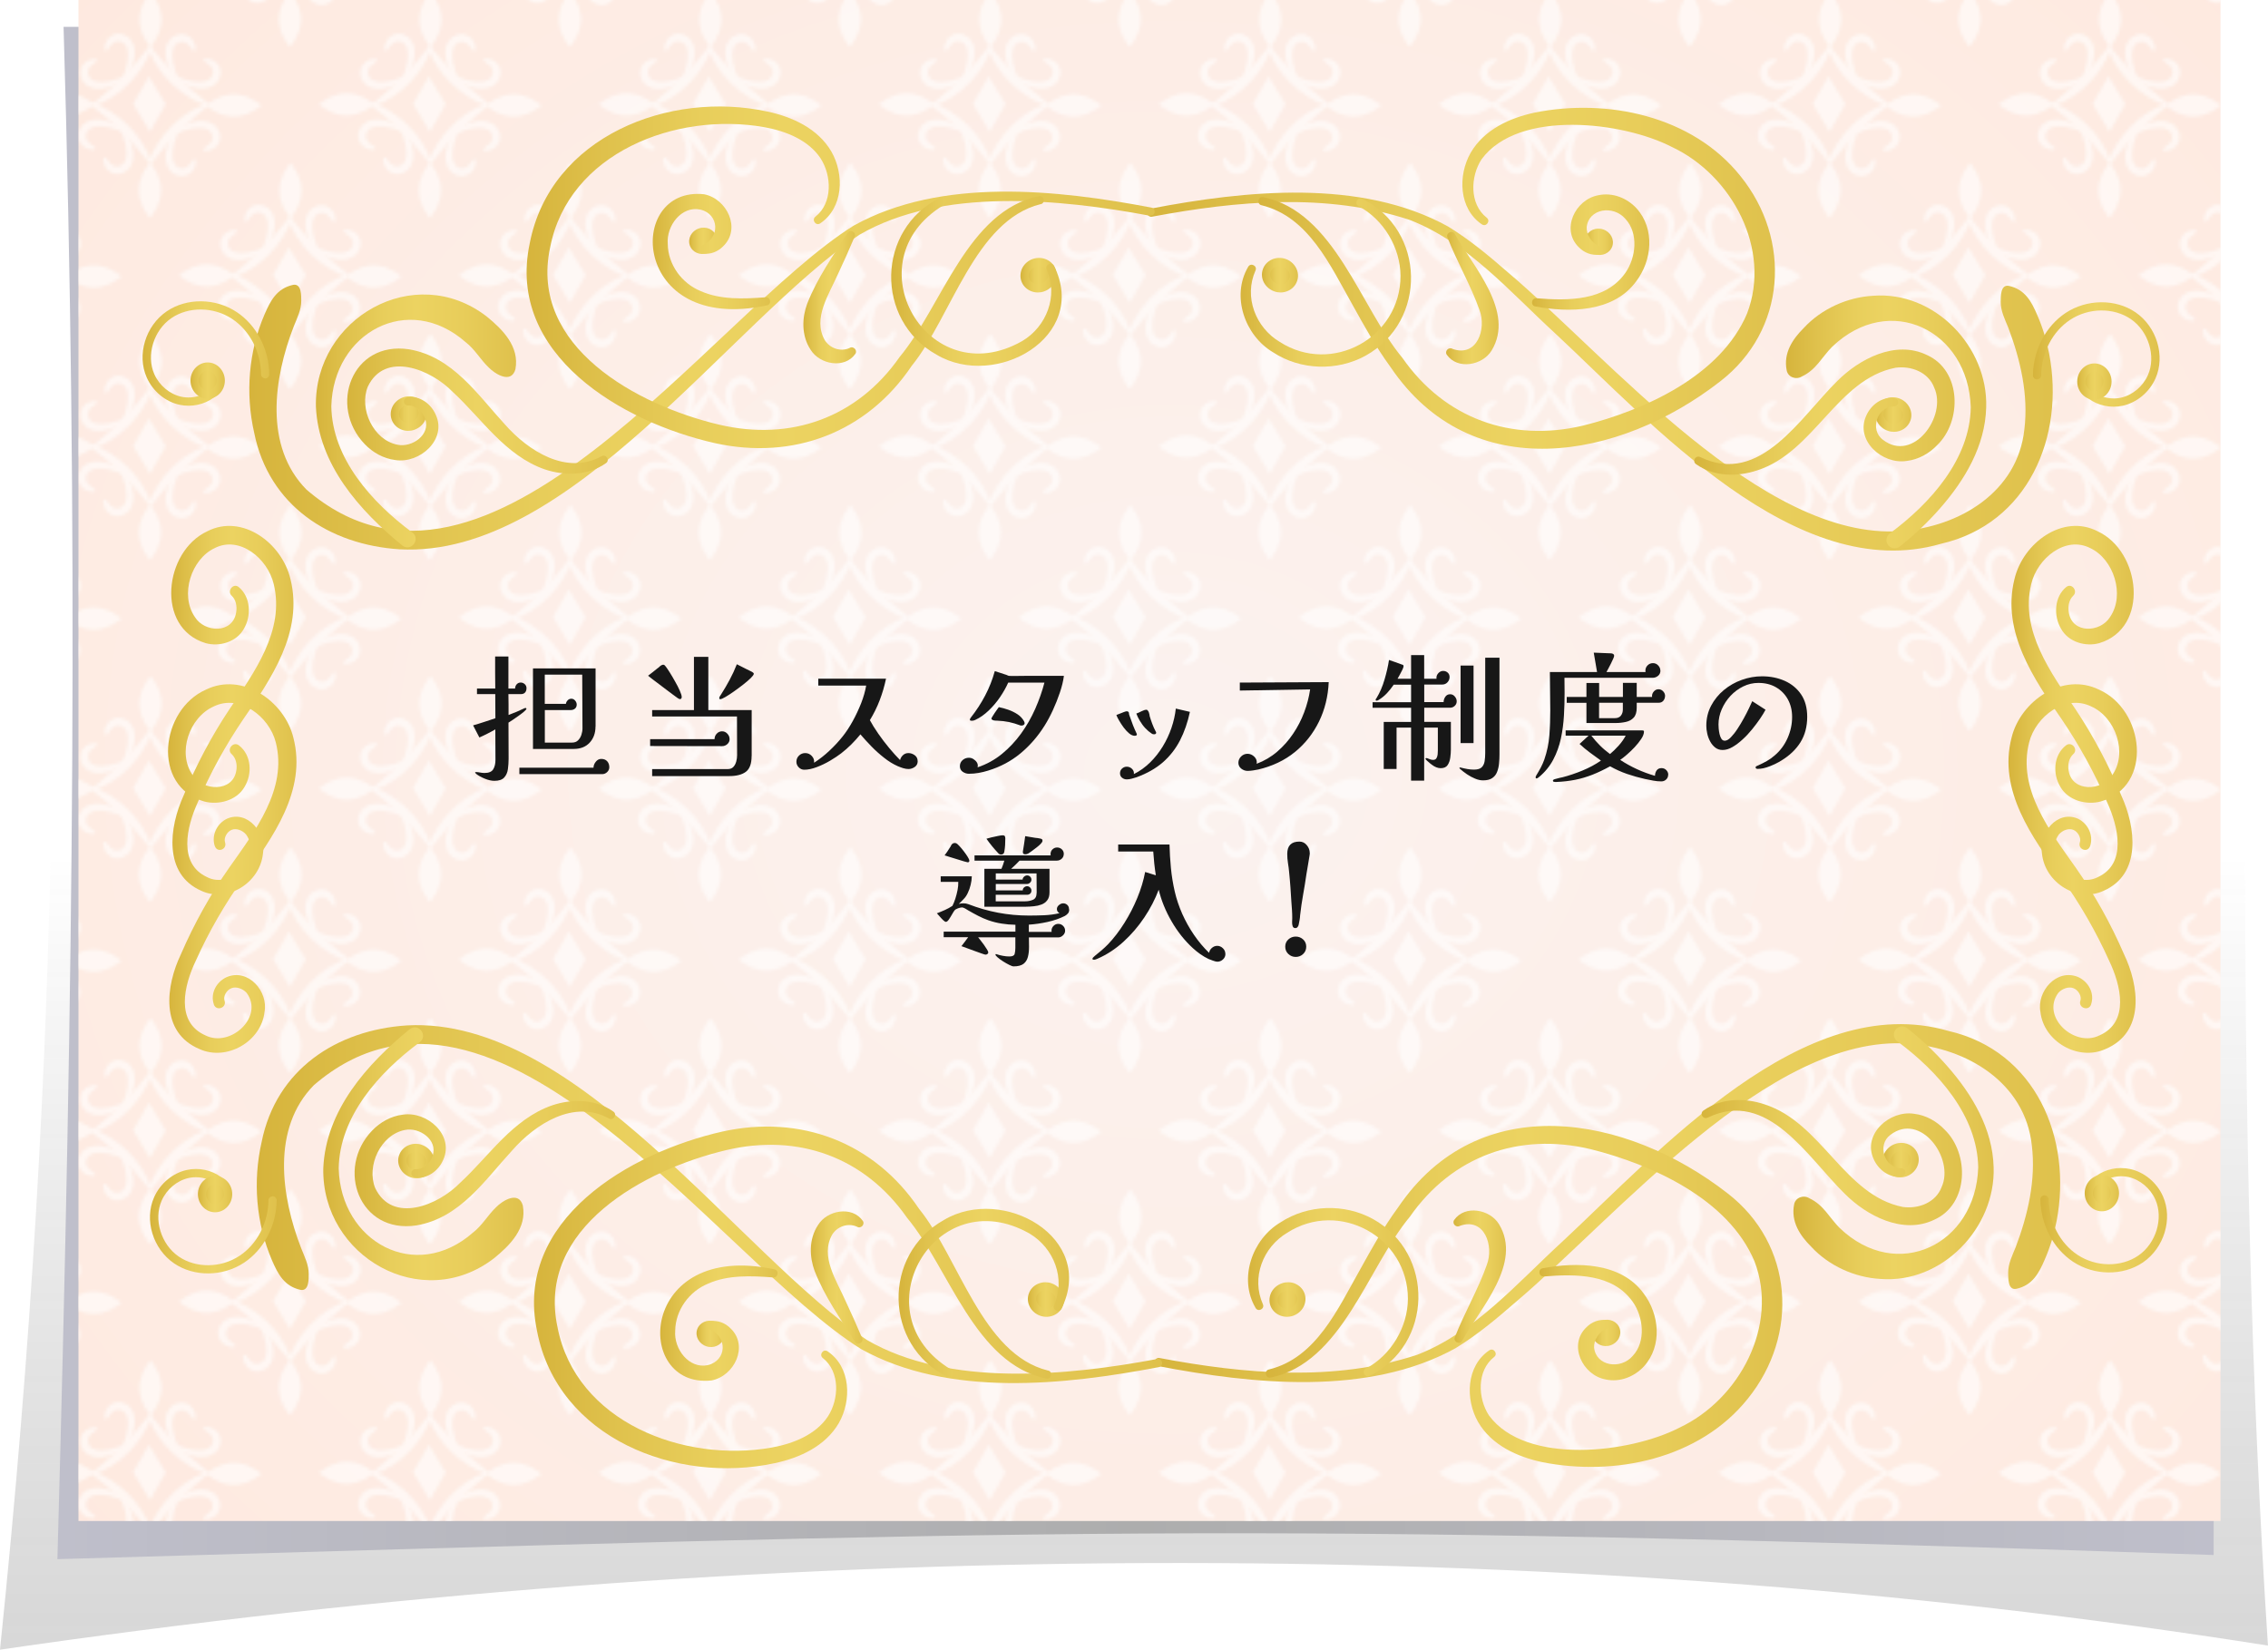 <svg xmlns="http://www.w3.org/2000/svg" xmlns:xlink="http://www.w3.org/1999/xlink" viewBox="0 0 350 254.61"><defs><style>      .cls-1, .cls-2 {        fill: none;      }      .cls-3 {        fill: url(#_名称未設定グラデーション_16);        opacity: .2;      }      .cls-4 {        fill: url(#_名称未設定グラデーション_9);        mix-blend-mode: multiply;      }      .cls-2 {        isolation: isolate;      }      .cls-5 {        fill: url(#_名称未設定グラデーション_7-9);      }      .cls-6 {        fill: url(#_名称未設定グラデーション_7-6);      }      .cls-7 {        fill: url(#_名称未設定グラデーション_7-5);      }      .cls-8 {        fill: url(#_名称未設定グラデーション_7-4);      }      .cls-9 {        fill: url(#_名称未設定グラデーション_7-8);      }      .cls-10 {        fill: url(#_名称未設定グラデーション_7-3);      }      .cls-11 {        fill: url(#_名称未設定グラデーション_7-7);      }      .cls-12 {        fill: url(#_名称未設定グラデーション_7-2);      }      .cls-13 {        fill: #fff;      }      .cls-14 {        fill: #171717;      }      .cls-15 {        fill: url(#_名称未設定グラデーション_7-52);      }      .cls-16 {        fill: url(#_名称未設定グラデーション_7-54);      }      .cls-17 {        fill: url(#_名称未設定グラデーション_7-53);      }      .cls-18 {        fill: url(#_名称未設定グラデーション_7-51);      }      .cls-19 {        fill: url(#_名称未設定グラデーション_7-55);      }      .cls-20 {        fill: url(#_名称未設定グラデーション_7-50);      }      .cls-21 {        fill: url(#_名称未設定グラデーション_7-45);      }      .cls-22 {        fill: url(#_名称未設定グラデーション_7-25);      }      .cls-23 {        fill: url(#_名称未設定グラデーション_7-40);      }      .cls-24 {        fill: url(#_名称未設定グラデーション_7-21);      }      .cls-25 {        fill: url(#_名称未設定グラデーション_7-23);      }      .cls-26 {        fill: url(#_名称未設定グラデーション_7-24);      }      .cls-27 {        fill: url(#_名称未設定グラデーション_7-26);      }      .cls-28 {        fill: url(#_名称未設定グラデーション_7-27);      }      .cls-29 {        fill: url(#_名称未設定グラデーション_7-46);      }      .cls-30 {        fill: url(#_名称未設定グラデーション_7-44);      }      .cls-31 {        fill: url(#_名称未設定グラデーション_7-29);      }      .cls-32 {        fill: url(#_名称未設定グラデーション_7-43);      }      .cls-33 {        fill: url(#_名称未設定グラデーション_7-17);      }      .cls-34 {        fill: url(#_名称未設定グラデーション_7-18);      }      .cls-35 {        fill: url(#_名称未設定グラデーション_7-19);      }      .cls-36 {        fill: url(#_名称未設定グラデーション_7-11);      }      .cls-37 {        fill: url(#_名称未設定グラデーション_7-12);      }      .cls-38 {        fill: url(#_名称未設定グラデーション_7-13);      }      .cls-39 {        fill: url(#_名称未設定グラデーション_7-15);      }      .cls-40 {        fill: url(#_名称未設定グラデーション_7-14);      }      .cls-41 {        fill: url(#_名称未設定グラデーション_7-16);      }      .cls-42 {        fill: url(#_名称未設定グラデーション_7-39);      }      .cls-43 {        fill: url(#_名称未設定グラデーション_7-37);      }      .cls-44 {        fill: url(#_名称未設定グラデーション_7-38);      }      .cls-45 {        fill: url(#_名称未設定グラデーション_7-41);      }      .cls-46 {        fill: url(#_名称未設定グラデーション_7-28);      }      .cls-47 {        fill: url(#_名称未設定グラデーション_7-42);      }      .cls-48 {        fill: url(#_名称未設定グラデーション_7-36);      }      .cls-49 {        fill: url(#_名称未設定グラデーション_7-35);      }      .cls-50 {        fill: url(#_名称未設定グラデーション_7-33);      }      .cls-51 {        fill: url(#_名称未設定グラデーション_7-30);      }      .cls-52 {        fill: url(#_名称未設定グラデーション_7-10);      }      .cls-53 {        fill: url(#_名称未設定グラデーション_7-32);      }      .cls-54 {        fill: url(#_名称未設定グラデーション_7-31);      }      .cls-55 {        fill: url(#_名称未設定グラデーション_7-34);      }      .cls-56 {        fill: url(#_名称未設定グラデーション_7-20);      }      .cls-57 {        fill: url(#_名称未設定グラデーション_7-22);      }      .cls-58 {        fill: url(#_名称未設定グラデーション_7-58);      }      .cls-59 {        fill: url(#_名称未設定グラデーション_7-57);      }      .cls-60 {        fill: url(#_名称未設定グラデーション_7-56);      }      .cls-61 {        fill: url(#_名称未設定グラデーション_7-59);      }      .cls-62 {        fill: url(#_名称未設定グラデーション_7-64);      }      .cls-63 {        fill: url(#_名称未設定グラデーション_7-48);      }      .cls-64 {        fill: url(#_名称未設定グラデーション_7-49);      }      .cls-65 {        fill: url(#_名称未設定グラデーション_7-63);      }      .cls-66 {        fill: url(#_名称未設定グラデーション_7-60);      }      .cls-67 {        fill: url(#_名称未設定グラデーション_7-62);      }      .cls-68 {        fill: url(#_名称未設定グラデーション_7-47);      }      .cls-69 {        fill: url(#_名称未設定グラデーション_7-61);      }      .cls-70 {        fill: url(#_新規パターン_3);        opacity: .6;      }      .cls-71 {        fill: url(#_名称未設定グラデーション_8);      }      .cls-72 {        fill: url(#_名称未設定グラデーション_7);      }    </style><linearGradient id="_&#x540D;&#x79F0;&#x672A;&#x8A2D;&#x5B9A;&#x30B0;&#x30E9;&#x30C7;&#x30FC;&#x30B7;&#x30E7;&#x30F3;_16" data-name="&#x540D;&#x79F0;&#x672A;&#x8A2D;&#x5B9A;&#x30B0;&#x30E9;&#x30C7;&#x30FC;&#x30B7;&#x30E7;&#x30F3; 16" x1="175" y1="259.67" x2="175" y2="131.93" gradientUnits="userSpaceOnUse"><stop offset="0" stop-color="#000" stop-opacity=".8"></stop><stop offset="1" stop-color="#fff"></stop></linearGradient><linearGradient id="_&#x540D;&#x79F0;&#x672A;&#x8A2D;&#x5B9A;&#x30B0;&#x30E9;&#x30C7;&#x30FC;&#x30B7;&#x30E7;&#x30F3;_9" data-name="&#x540D;&#x79F0;&#x672A;&#x8A2D;&#x5B9A;&#x30B0;&#x30E9;&#x30C7;&#x30FC;&#x30B7;&#x30E7;&#x30F3; 9" x1="8.86" y1="122.38" x2="341.61" y2="122.38" gradientUnits="userSpaceOnUse"><stop offset="0" stop-color="#bfbfcb"></stop><stop offset=".5" stop-color="#adadad"></stop><stop offset="1" stop-color="#bfbfcb"></stop></linearGradient><radialGradient id="_&#x540D;&#x79F0;&#x672A;&#x8A2D;&#x5B9A;&#x30B0;&#x30E9;&#x30C7;&#x30FC;&#x30B7;&#x30E7;&#x30F3;_8" data-name="&#x540D;&#x79F0;&#x672A;&#x8A2D;&#x5B9A;&#x30B0;&#x30E9;&#x30C7;&#x30FC;&#x30B7;&#x30E7;&#x30F3; 8" cx="-699.21" cy="-461.48" fx="-699.21" fy="-461.48" r="569.33" gradientTransform="translate(516.18 308.45) scale(.48 .41)" gradientUnits="userSpaceOnUse"><stop offset="0" stop-color="#fbf2ef"></stop><stop offset=".68" stop-color="#feebe2"></stop><stop offset="1" stop-color="#fee6db"></stop></radialGradient><pattern id="_&#x65B0;&#x898F;&#x30D1;&#x30BF;&#x30FC;&#x30F3;_3" data-name="&#x65B0;&#x898F;&#x30D1;&#x30BF;&#x30FC;&#x30F3; 3" x="0" y="0" width="90" height="110" patternTransform="translate(-4577.6 -5131.79) scale(.48)" patternUnits="userSpaceOnUse" viewBox="0 0 90 110"><g><rect class="cls-1" y="0" width="90" height="110"></rect><g><path class="cls-13" d="m90.52,91.69c-3.12,8.3-9.86,15.49-18.23,18.57-.51.19-.92-.53-.49-.87,4.97-4.08,9.7-8.23,13.79-13.18,1.37-1.62,2.69-3.31,4.06-5.01.33-.44,1.07-.03.87.49h0Z"></path><path class="cls-13" d="m93.66,82.55c0,4.91-3.57,8.89-3.57,8.89,0,0-3.57-3.98-3.57-8.89s3.57-8.89,3.57-8.89c0,0,3.57,3.98,3.57,8.89Z"></path><path class="cls-13" d="m63.15,106.26c4.91,0,8.89,3.57,8.89,3.57,0,0-3.98,3.57-8.89,3.57s-8.89-3.57-8.89-3.57c0,0,3.98-3.57,8.89-3.57Z"></path><path class="cls-13" d="m75.32,92.04c-.04-3.82,3.71-6.31,7.12-4.16,2.91,1.83,2.96,5.73,2.09,8.64-.54,1.84-1.38,3.52-2.4,5.06-.15.23-.47.3-.7.14-.2-.13-.27-.38-.19-.6.87-2.48,1.67-4.91,1.59-7.5-.04-1.42-.47-2.93-1.66-3.66-1.16-.62-2.37-.58-3.39.4-.54.51-1.06,1.23-1.52,1.95-.25.43-.96.21-.94-.28h0Z"></path><path class="cls-13" d="m72.59,96.13c-1.14.79-2.55,1.79-2.62,3.16-.09,1.26.65,2.48,1.91,2.95,3.18,1.09,6.59-.25,9.67-1.36.26-.11.56.02.66.29.09.22,0,.47-.18.59-1.51,1.05-3.17,1.94-5,2.52-2.88.94-6.78.98-8.68-1.89-2.22-3.36.18-7.17,4-7.22.53-.02.71.74.25.97h0Z"></path><path class="cls-13" d="m89.48,128.31c3.12-8.3,9.86-15.49,18.23-18.57.51-.19.92.53.49.87-4.97,4.08-9.7,8.23-13.79,13.18-1.37,1.62-2.69,3.31-4.06,5.01-.33.44-1.07.03-.87-.49h0Z"></path><path class="cls-13" d="m71.43,109.22c8.3,3.12,15.49,9.86,18.57,18.23.19.51-.53.92-.87.49-4.08-4.97-8.23-9.7-13.18-13.79-1.62-1.37-3.31-2.69-5.01-4.06-.44-.33-.03-1.07.49-.87h0Z"></path><path class="cls-13" d="m108.05,110.27c-8.3-3.12-15.49-9.86-18.57-18.23-.19-.51.53-.92.87-.49,4.08,4.97,8.23,9.7,13.18,13.79,1.62,1.37,3.31,2.69,5.01,4.06.44.33.03,1.07-.49.87h0Z"></path><polygon class="cls-13" points="89.57 100.81 84.51 109.66 89.91 118.68 94.98 109.74 89.57 100.81"></polygon></g><g><path class="cls-13" d="m.52,91.69c-3.12,8.3-9.86,15.49-18.23,18.57-.51.19-.92-.53-.49-.87,4.97-4.08,9.7-8.23,13.79-13.18,1.37-1.62,2.69-3.31,4.06-5.01.33-.44,1.07-.03.87.49h0Z"></path><path class="cls-13" d="m3.66,82.55c0,4.91-3.57,8.89-3.57,8.89,0,0-3.57-3.98-3.57-8.89S.09,73.66.09,73.66c0,0,3.57,3.98,3.57,8.89Z"></path><path class="cls-13" d="m-.52,128.31c3.12-8.3,9.86-15.49,18.23-18.57.51-.19.92.53.49.87-4.97,4.08-9.7,8.23-13.79,13.18-1.37,1.62-2.69,3.31-4.06,5.01-.33.44-1.07.03-.87-.49h0Z"></path><path class="cls-13" d="m26.85,113.74c-4.91,0-8.89-3.57-8.89-3.57,0,0,3.98-3.57,8.89-3.57s8.89,3.57,8.89,3.57c0,0-3.98,3.57-8.89,3.57Z"></path><path class="cls-13" d="m-18.57,109.22C-10.27,112.34-3.07,119.08,0,127.46c.19.51-.53.92-.87.49-4.08-4.97-8.23-9.7-13.18-13.79-1.62-1.37-3.31-2.69-5.01-4.06-.44-.33-.03-1.07.49-.87h0Z"></path><path class="cls-13" d="m18.05,110.27c-8.3-3.12-15.49-9.86-18.57-18.23-.19-.51.53-.92.87-.49,4.08,4.97,8.23,9.7,13.18,13.79,1.62,1.37,3.31,2.69,5.01,4.06.44.33.03,1.07-.49.87h0Z"></path><path class="cls-13" d="m17.71,95.06c3.82-.04,6.31,3.71,4.16,7.12-1.83,2.91-5.73,2.96-8.64,2.09-1.84-.54-3.52-1.38-5.06-2.4-.23-.15-.3-.47-.14-.7.13-.2.38-.27.6-.19,2.48.87,4.91,1.67,7.5,1.59,1.42-.04,2.93-.47,3.66-1.66.62-1.16.58-2.37-.4-3.39-.51-.54-1.23-1.06-1.95-1.52-.43-.25-.21-.96.28-.94h0Z"></path><path class="cls-13" d="m13.62,92.33c-.79-1.14-1.79-2.55-3.16-2.62-1.26-.09-2.48.65-2.95,1.91-1.09,3.18.25,6.59,1.36,9.67.11.26-.02.56-.29.66-.22.09-.47,0-.59-.18-1.05-1.51-1.94-3.17-2.52-5-.94-2.88-.98-6.78,1.89-8.68,3.36-2.22,7.17.18,7.22,4,.02.53-.74.71-.97.25h0Z"></path><polygon class="cls-13" points="-.43 100.81 -5.49 109.66 -.09 118.68 4.98 109.74 -.43 100.81"></polygon></g><g><path class="cls-13" d="m45.52,36.69c-3.12,8.3-9.86,15.49-18.23,18.57-.51.19-.92-.53-.49-.87,4.97-4.08,9.7-8.23,13.79-13.18,1.37-1.62,2.69-3.31,4.06-5.01.33-.44,1.07-.03.87.49h0Z"></path><path class="cls-13" d="m48.66,27.55c0,4.91-3.57,8.89-3.57,8.89,0,0-3.57-3.98-3.57-8.89s3.57-8.89,3.57-8.89c0,0,3.57,3.98,3.57,8.89Z"></path><path class="cls-13" d="m18.15,51.26c4.91,0,8.89,3.57,8.89,3.57,0,0-3.98,3.57-8.89,3.57s-8.89-3.57-8.89-3.57c0,0,3.98-3.57,8.89-3.57Z"></path><path class="cls-13" d="m30.32,37.04c-.04-3.82,3.71-6.31,7.12-4.16,2.91,1.83,2.96,5.73,2.09,8.64-.54,1.84-1.38,3.52-2.4,5.06-.15.23-.47.3-.7.14-.2-.13-.27-.38-.19-.6.87-2.48,1.67-4.91,1.59-7.5-.04-1.42-.47-2.93-1.66-3.66-1.16-.62-2.37-.58-3.39.4-.54.51-1.06,1.23-1.52,1.95-.25.43-.96.21-.94-.28h0Z"></path><path class="cls-13" d="m27.59,41.13c-1.14.79-2.55,1.79-2.62,3.16-.09,1.26.65,2.48,1.91,2.95,3.18,1.09,6.59-.25,9.67-1.36.26-.11.56.02.66.29.09.22,0,.47-.18.59-1.51,1.05-3.17,1.94-5,2.52-2.88.94-6.78.98-8.68-1.89-2.22-3.36.18-7.17,4-7.22.53-.02.71.74.25.97h0Z"></path><path class="cls-13" d="m44.48,73.31c3.12-8.3,9.86-15.49,18.23-18.57.51-.19.92.53.49.87-4.97,4.08-9.7,8.23-13.79,13.18-1.37,1.62-2.69,3.31-4.06,5.01-.33.44-1.07.03-.87-.49h0Z"></path><path class="cls-13" d="m41.34,82.45c0-4.91,3.57-8.89,3.57-8.89,0,0,3.57,3.98,3.57,8.89s-3.57,8.89-3.57,8.89c0,0-3.57-3.98-3.57-8.89Z"></path><path class="cls-13" d="m71.85,58.74c-4.91,0-8.89-3.57-8.89-3.57,0,0,3.98-3.57,8.89-3.57s8.89,3.57,8.89,3.57c0,0-3.98,3.57-8.89,3.57Z"></path><path class="cls-13" d="m59.68,72.96c.04,3.82-3.71,6.31-7.12,4.16-2.91-1.83-2.96-5.73-2.09-8.64.54-1.84,1.38-3.52,2.4-5.06.15-.23.47-.3.7-.14.2.13.27.38.19.6-.87,2.48-1.67,4.91-1.59,7.5.04,1.42.47,2.93,1.66,3.66,1.16.62,2.37.58,3.39-.4.54-.51,1.06-1.23,1.52-1.95.25-.43.96-.21.94.28h0Z"></path><path class="cls-13" d="m62.41,68.87c1.14-.79,2.55-1.79,2.62-3.16.09-1.26-.65-2.48-1.91-2.95-3.18-1.09-6.59.25-9.67,1.36-.26.11-.56-.02-.66-.29-.09-.22,0-.47.18-.59,1.51-1.05,3.17-1.94,5-2.51,2.88-.94,6.78-.98,8.68,1.89,2.22,3.36-.18,7.17-4,7.22-.53.02-.71-.74-.25-.97h0Z"></path><path class="cls-13" d="m26.43,54.22c8.3,3.12,15.49,9.86,18.57,18.23.19.51-.53.92-.87.49-4.08-4.97-8.23-9.7-13.18-13.79-1.62-1.37-3.31-2.69-5.01-4.06-.44-.33-.03-1.07.49-.87h0Z"></path><path class="cls-13" d="m26.78,69.43c-3.82.04-6.31-3.71-4.16-7.12,1.83-2.91,5.73-2.96,8.64-2.09,1.84.54,3.52,1.38,5.06,2.4.23.15.3.47.14.7-.13.2-.38.27-.6.19-2.48-.87-4.91-1.67-7.5-1.59-1.42.04-2.93.47-3.66,1.66-.62,1.16-.58,2.37.4,3.39.51.54,1.23,1.06,1.95,1.52.43.25.21.96-.28.94h0Z"></path><path class="cls-13" d="m30.87,72.16c.79,1.14,1.79,2.55,3.16,2.62,1.26.09,2.48-.65,2.95-1.91,1.09-3.18-.25-6.59-1.36-9.67-.11-.26.02-.56.29-.66.22-.09.47,0,.59.18,1.05,1.51,1.94,3.17,2.51,5,.94,2.88.98,6.78-1.89,8.68-3.36,2.22-7.17-.18-7.22-4-.02-.53.74-.71.97-.25h0Z"></path><path class="cls-13" d="m63.05,55.27c-8.3-3.12-15.49-9.86-18.57-18.23-.19-.51.53-.92.87-.49,4.08,4.97,8.23,9.7,13.18,13.79,1.62,1.37,3.31,2.69,5.01,4.06.44.33.03,1.07-.49.87h0Z"></path><path class="cls-13" d="m62.71,40.06c3.82-.04,6.31,3.71,4.16,7.12-1.83,2.91-5.73,2.96-8.64,2.09-1.84-.54-3.52-1.38-5.06-2.4-.23-.15-.3-.47-.14-.7.13-.2.38-.27.6-.19,2.48.87,4.91,1.67,7.5,1.59,1.42-.04,2.93-.47,3.66-1.66.62-1.16.58-2.37-.4-3.39-.51-.54-1.23-1.06-1.95-1.52-.43-.25-.21-.96.28-.94h0Z"></path><path class="cls-13" d="m58.62,37.33c-.79-1.14-1.79-2.55-3.16-2.62-1.26-.09-2.48.65-2.95,1.91-1.09,3.18.25,6.59,1.36,9.67.11.26-.02.56-.29.66-.22.09-.47,0-.59-.18-1.05-1.51-1.94-3.17-2.52-5-.94-2.88-.98-6.78,1.89-8.68,3.36-2.22,7.17.18,7.22,4,.02.53-.74.71-.97.25h0Z"></path><polygon class="cls-13" points="44.57 45.81 39.51 54.66 44.91 63.68 49.98 54.74 44.57 45.81"></polygon></g><g><path class="cls-13" d="m90.52-18.31c-3.12,8.3-9.86,15.49-18.23,18.57-.51.19-.92-.53-.49-.87,4.97-4.08,9.7-8.23,13.79-13.18,1.37-1.62,2.69-3.31,4.06-5.01.33-.44,1.07-.03.87.49h0Z"></path><path class="cls-13" d="m63.15-3.74c4.91,0,8.89,3.57,8.89,3.57,0,0-3.98,3.57-8.89,3.57S54.26-.17,54.26-.17c0,0,3.98-3.57,8.89-3.57Z"></path><path class="cls-13" d="m89.48,18.31c3.12-8.3,9.86-15.49,18.23-18.57.51-.19.92.53.49.87-4.97,4.08-9.7,8.23-13.79,13.18-1.37,1.62-2.69,3.31-4.06,5.01-.33.44-1.07.03-.87-.49h0Z"></path><path class="cls-13" d="m86.34,27.45c0-4.91,3.57-8.89,3.57-8.89,0,0,3.57,3.98,3.57,8.89s-3.57,8.89-3.57,8.89c0,0-3.57-3.98-3.57-8.89Z"></path><path class="cls-13" d="m71.43-.78c8.3,3.12,15.49,9.85,18.57,18.23.19.51-.53.92-.87.49-4.08-4.97-8.23-9.7-13.18-13.79-1.62-1.37-3.31-2.69-5.01-4.06-.44-.33-.03-1.07.49-.87h0Z"></path><path class="cls-13" d="m71.78,14.43c-3.82.04-6.31-3.71-4.16-7.12,1.83-2.91,5.73-2.96,8.64-2.09,1.84.54,3.52,1.38,5.06,2.4.23.15.3.47.14.7-.13.2-.38.27-.6.19-2.48-.87-4.91-1.67-7.5-1.59-1.42.04-2.93.47-3.66,1.66-.62,1.16-.58,2.37.4,3.39.51.54,1.23,1.06,1.95,1.52.43.25.21.96-.28.94h0Z"></path><path class="cls-13" d="m75.87,17.16c.79,1.14,1.79,2.55,3.16,2.62,1.26.09,2.48-.65,2.95-1.91,1.09-3.18-.25-6.59-1.36-9.67-.11-.26.02-.56.29-.66.22-.09.47,0,.59.18,1.05,1.51,1.94,3.17,2.51,5,.94,2.88.98,6.78-1.89,8.68-3.36,2.22-7.17-.18-7.22-4-.02-.53.74-.71.97-.25h0Z"></path><path class="cls-13" d="m108.05.27c-8.3-3.12-15.49-9.86-18.57-18.23-.19-.51.53-.92.87-.49,4.08,4.97,8.23,9.7,13.18,13.79,1.62,1.37,3.31,2.69,5.01,4.06.44.33.03,1.07-.49.87h0Z"></path><polygon class="cls-13" points="89.57 -9.19 84.51 -.34 89.91 8.68 94.98 -.26 89.57 -9.19"></polygon></g><g><path class="cls-13" d="m.52-18.31C-2.6-10.01-9.33-2.82-17.71.26c-.51.19-.92-.53-.49-.87,4.97-4.08,9.7-8.23,13.79-13.18,1.37-1.62,2.69-3.31,4.06-5.01.33-.44,1.07-.03.87.49h0Z"></path><path class="cls-13" d="m-.52,18.31C2.6,10.01,9.33,2.82,17.71-.26c.51-.19.92.53.49.87-4.97,4.08-9.7,8.23-13.79,13.18-1.37,1.62-2.69,3.31-4.06,5.01-.33.44-1.07.03-.87-.49h0Z"></path><path class="cls-13" d="m-3.66,27.45C-3.66,22.53-.09,18.55-.09,18.55c0,0,3.57,3.98,3.57,8.89S-.09,36.34-.09,36.34c0,0-3.57-3.98-3.57-8.89Z"></path><path class="cls-13" d="m26.85,3.74C21.94,3.74,17.96.17,17.96.17c0,0,3.98-3.57,8.89-3.57S35.74.17,35.74.17c0,0-3.98,3.57-8.89,3.57Z"></path><path class="cls-13" d="m14.68,17.96c.04,3.82-3.71,6.31-7.12,4.16-2.91-1.83-2.96-5.73-2.09-8.64.54-1.84,1.38-3.52,2.4-5.06.15-.23.47-.3.7-.14.2.13.27.38.19.6-.87,2.48-1.67,4.91-1.59,7.5.04,1.42.47,2.93,1.66,3.66,1.16.62,2.37.58,3.39-.4.54-.51,1.06-1.23,1.52-1.95.25-.43.96-.21.94.28h0Z"></path><path class="cls-13" d="m17.41,13.87c1.14-.79,2.55-1.79,2.62-3.16.09-1.26-.65-2.48-1.91-2.95-3.18-1.09-6.59.25-9.67,1.36-.26.11-.56-.02-.66-.29-.09-.22,0-.47.18-.59,1.51-1.05,3.17-1.94,5-2.51,2.88-.94,6.78-.98,8.68,1.89,2.22,3.36-.18,7.17-4,7.22-.53.02-.71-.74-.25-.97h0Z"></path><path class="cls-13" d="m-18.57-.78C-10.27,2.34-3.07,9.08,0,17.46c.19.51-.53.92-.87.49-4.08-4.97-8.23-9.7-13.18-13.79-1.62-1.37-3.31-2.69-5.01-4.06-.44-.33-.03-1.07.49-.87h0Z"></path><path class="cls-13" d="m18.05.27C9.76-2.85,2.56-9.59-.52-17.97c-.19-.51.53-.92.87-.49,4.08,4.97,8.23,9.7,13.18,13.79,1.62,1.37,3.31,2.69,5.01,4.06.44.33.03,1.07-.49.87h0Z"></path><polygon class="cls-13" points="-.43 -9.19 -5.49 -.34 -.09 8.68 4.98 -.26 -.43 -9.19"></polygon></g></g></pattern><linearGradient id="_&#x540D;&#x79F0;&#x672A;&#x8A2D;&#x5B9A;&#x30B0;&#x30E9;&#x30C7;&#x30FC;&#x30B7;&#x30E7;&#x30F3;_7" data-name="&#x540D;&#x79F0;&#x672A;&#x8A2D;&#x5B9A;&#x30B0;&#x30E9;&#x30C7;&#x30FC;&#x30B7;&#x30E7;&#x30F3; 7" x1="177.06" y1="57.35" x2="316.8" y2="57.35" gradientUnits="userSpaceOnUse"><stop offset="0" stop-color="#d6b43c"></stop><stop offset=".15" stop-color="#dfc14c"></stop><stop offset=".34" stop-color="#e8ce5b"></stop><stop offset=".5" stop-color="#ecd361"></stop><stop offset=".73" stop-color="#e8cd5a"></stop><stop offset="1" stop-color="#dfc14c"></stop></linearGradient><linearGradient id="_&#x540D;&#x79F0;&#x672A;&#x8A2D;&#x5B9A;&#x30B0;&#x30E9;&#x30C7;&#x30FC;&#x30B7;&#x30E7;&#x30F3;_7-2" data-name="&#x540D;&#x79F0;&#x672A;&#x8A2D;&#x5B9A;&#x30B0;&#x30E9;&#x30C7;&#x30FC;&#x30B7;&#x30E7;&#x30F3; 7" x1="313.72" y1="54.71" x2="333.27" y2="54.71" xlink:href="#_&#x540D;&#x79F0;&#x672A;&#x8A2D;&#x5B9A;&#x30B0;&#x30E9;&#x30C7;&#x30FC;&#x30B7;&#x30E7;&#x30F3;_7"></linearGradient><linearGradient id="_&#x540D;&#x79F0;&#x672A;&#x8A2D;&#x5B9A;&#x30B0;&#x30E9;&#x30C7;&#x30FC;&#x30B7;&#x30E7;&#x30F3;_7-3" data-name="&#x540D;&#x79F0;&#x672A;&#x8A2D;&#x5B9A;&#x30B0;&#x30E9;&#x30C7;&#x30FC;&#x30B7;&#x30E7;&#x30F3; 7" x1="194.19" y1="42.94" x2="273.9" y2="42.94" xlink:href="#_&#x540D;&#x79F0;&#x672A;&#x8A2D;&#x5B9A;&#x30B0;&#x30E9;&#x30C7;&#x30FC;&#x30B7;&#x30E7;&#x30F3;_7"></linearGradient><linearGradient id="_&#x540D;&#x79F0;&#x672A;&#x8A2D;&#x5B9A;&#x30B0;&#x30E9;&#x30C7;&#x30FC;&#x30B7;&#x30E7;&#x30F3;_7-4" data-name="&#x540D;&#x79F0;&#x672A;&#x8A2D;&#x5B9A;&#x30B0;&#x30E9;&#x30C7;&#x30FC;&#x30B7;&#x30E7;&#x30F3; 7" x1="275.62" y1="65.11" x2="306.52" y2="65.11" xlink:href="#_&#x540D;&#x79F0;&#x672A;&#x8A2D;&#x5B9A;&#x30B0;&#x30E9;&#x30C7;&#x30FC;&#x30B7;&#x30E7;&#x30F3;_7"></linearGradient><linearGradient id="_&#x540D;&#x79F0;&#x672A;&#x8A2D;&#x5B9A;&#x30B0;&#x30E9;&#x30C7;&#x30FC;&#x30B7;&#x30E7;&#x30F3;_7-5" data-name="&#x540D;&#x79F0;&#x672A;&#x8A2D;&#x5B9A;&#x30B0;&#x30E9;&#x30C7;&#x30FC;&#x30B7;&#x30E7;&#x30F3; 7" x1="321.2" y1="58.89" x2="325.23" y2="58.89" xlink:href="#_&#x540D;&#x79F0;&#x672A;&#x8A2D;&#x5B9A;&#x30B0;&#x30E9;&#x30C7;&#x30FC;&#x30B7;&#x30E7;&#x30F3;_7"></linearGradient><linearGradient id="_&#x540D;&#x79F0;&#x672A;&#x8A2D;&#x5B9A;&#x30B0;&#x30E9;&#x30C7;&#x30FC;&#x30B7;&#x30E7;&#x30F3;_7-6" data-name="&#x540D;&#x79F0;&#x672A;&#x8A2D;&#x5B9A;&#x30B0;&#x30E9;&#x30C7;&#x30FC;&#x30B7;&#x30E7;&#x30F3; 7" x1="320.56" y1="58.89" x2="325.87" y2="58.89" xlink:href="#_&#x540D;&#x79F0;&#x672A;&#x8A2D;&#x5B9A;&#x30B0;&#x30E9;&#x30C7;&#x30FC;&#x30B7;&#x30E7;&#x30F3;_7"></linearGradient><linearGradient id="_&#x540D;&#x79F0;&#x672A;&#x8A2D;&#x5B9A;&#x30B0;&#x30E9;&#x30C7;&#x30FC;&#x30B7;&#x30E7;&#x30F3;_7-7" data-name="&#x540D;&#x79F0;&#x672A;&#x8A2D;&#x5B9A;&#x30B0;&#x30E9;&#x30C7;&#x30FC;&#x30B7;&#x30E7;&#x30F3; 7" x1="290.03" y1="63.98" x2="294.33" y2="63.98" xlink:href="#_&#x540D;&#x79F0;&#x672A;&#x8A2D;&#x5B9A;&#x30B0;&#x30E9;&#x30C7;&#x30FC;&#x30B7;&#x30E7;&#x30F3;_7"></linearGradient><linearGradient id="_&#x540D;&#x79F0;&#x672A;&#x8A2D;&#x5B9A;&#x30B0;&#x30E9;&#x30C7;&#x30FC;&#x30B7;&#x30E7;&#x30F3;_7-8" data-name="&#x540D;&#x79F0;&#x672A;&#x8A2D;&#x5B9A;&#x30B0;&#x30E9;&#x30C7;&#x30FC;&#x30B7;&#x30E7;&#x30F3; 7" x1="289.39" y1="63.99" x2="294.96" y2="63.99" xlink:href="#_&#x540D;&#x79F0;&#x672A;&#x8A2D;&#x5B9A;&#x30B0;&#x30E9;&#x30C7;&#x30FC;&#x30B7;&#x30E7;&#x30F3;_7"></linearGradient><linearGradient id="_&#x540D;&#x79F0;&#x672A;&#x8A2D;&#x5B9A;&#x30B0;&#x30E9;&#x30C7;&#x30FC;&#x30B7;&#x30E7;&#x30F3;_7-9" data-name="&#x540D;&#x79F0;&#x672A;&#x8A2D;&#x5B9A;&#x30B0;&#x30E9;&#x30C7;&#x30FC;&#x30B7;&#x30E7;&#x30F3; 7" x1="244.61" y1="37.32" x2="248.91" y2="37.32" xlink:href="#_&#x540D;&#x79F0;&#x672A;&#x8A2D;&#x5B9A;&#x30B0;&#x30E9;&#x30C7;&#x30FC;&#x30B7;&#x30E7;&#x30F3;_7"></linearGradient><linearGradient id="_&#x540D;&#x79F0;&#x672A;&#x8A2D;&#x5B9A;&#x30B0;&#x30E9;&#x30C7;&#x30FC;&#x30B7;&#x30E7;&#x30F3;_7-10" data-name="&#x540D;&#x79F0;&#x672A;&#x8A2D;&#x5B9A;&#x30B0;&#x30E9;&#x30C7;&#x30FC;&#x30B7;&#x30E7;&#x30F3; 7" x1="195.39" y1="42.47" x2="199.69" y2="42.47" xlink:href="#_&#x540D;&#x79F0;&#x672A;&#x8A2D;&#x5B9A;&#x30B0;&#x30E9;&#x30C7;&#x30FC;&#x30B7;&#x30E7;&#x30F3;_7"></linearGradient><linearGradient id="_&#x540D;&#x79F0;&#x672A;&#x8A2D;&#x5B9A;&#x30B0;&#x30E9;&#x30C7;&#x30FC;&#x30B7;&#x30E7;&#x30F3;_7-11" data-name="&#x540D;&#x79F0;&#x672A;&#x8A2D;&#x5B9A;&#x30B0;&#x30E9;&#x30C7;&#x30FC;&#x30B7;&#x30E7;&#x30F3; 7" x1="194.75" y1="42.47" x2="200.33" y2="42.47" xlink:href="#_&#x540D;&#x79F0;&#x672A;&#x8A2D;&#x5B9A;&#x30B0;&#x30E9;&#x30C7;&#x30FC;&#x30B7;&#x30E7;&#x30F3;_7"></linearGradient><linearGradient id="_&#x540D;&#x79F0;&#x672A;&#x8A2D;&#x5B9A;&#x30B0;&#x30E9;&#x30C7;&#x30FC;&#x30B7;&#x30E7;&#x30F3;_7-12" data-name="&#x540D;&#x79F0;&#x672A;&#x8A2D;&#x5B9A;&#x30B0;&#x30E9;&#x30C7;&#x30FC;&#x30B7;&#x30E7;&#x30F3; 7" x1="236.42" y1="38.89" x2="254.53" y2="38.89" xlink:href="#_&#x540D;&#x79F0;&#x672A;&#x8A2D;&#x5B9A;&#x30B0;&#x30E9;&#x30C7;&#x30FC;&#x30B7;&#x30E7;&#x30F3;_7"></linearGradient><linearGradient id="_&#x540D;&#x79F0;&#x672A;&#x8A2D;&#x5B9A;&#x30B0;&#x30E9;&#x30C7;&#x30FC;&#x30B7;&#x30E7;&#x30F3;_7-13" data-name="&#x540D;&#x79F0;&#x672A;&#x8A2D;&#x5B9A;&#x30B0;&#x30E9;&#x30C7;&#x30FC;&#x30B7;&#x30E7;&#x30F3; 7" x1="261.47" y1="63.6" x2="301.63" y2="63.6" xlink:href="#_&#x540D;&#x79F0;&#x672A;&#x8A2D;&#x5B9A;&#x30B0;&#x30E9;&#x30C7;&#x30FC;&#x30B7;&#x30E7;&#x30F3;_7"></linearGradient><linearGradient id="_&#x540D;&#x79F0;&#x672A;&#x8A2D;&#x5B9A;&#x30B0;&#x30E9;&#x30C7;&#x30FC;&#x30B7;&#x30E7;&#x30F3;_7-14" data-name="&#x540D;&#x79F0;&#x672A;&#x8A2D;&#x5B9A;&#x30B0;&#x30E9;&#x30C7;&#x30FC;&#x30B7;&#x30E7;&#x30F3; 7" x1="191.45" y1="43.6" x2="217.75" y2="43.6" xlink:href="#_&#x540D;&#x79F0;&#x672A;&#x8A2D;&#x5B9A;&#x30B0;&#x30E9;&#x30C7;&#x30FC;&#x30B7;&#x30E7;&#x30F3;_7"></linearGradient><linearGradient id="_&#x540D;&#x79F0;&#x672A;&#x8A2D;&#x5B9A;&#x30B0;&#x30E9;&#x30C7;&#x30FC;&#x30B7;&#x30E7;&#x30F3;_7-15" data-name="&#x540D;&#x79F0;&#x672A;&#x8A2D;&#x5B9A;&#x30B0;&#x30E9;&#x30C7;&#x30FC;&#x30B7;&#x30E7;&#x30F3; 7" x1="223.16" y1="46.01" x2="231.27" y2="46.01" xlink:href="#_&#x540D;&#x79F0;&#x672A;&#x8A2D;&#x5B9A;&#x30B0;&#x30E9;&#x30C7;&#x30FC;&#x30B7;&#x30E7;&#x30F3;_7"></linearGradient><linearGradient id="_&#x540D;&#x79F0;&#x672A;&#x8A2D;&#x5B9A;&#x30B0;&#x30E9;&#x30C7;&#x30FC;&#x30B7;&#x30E7;&#x30F3;_7-16" data-name="&#x540D;&#x79F0;&#x672A;&#x8A2D;&#x5B9A;&#x30B0;&#x30E9;&#x30C7;&#x30FC;&#x30B7;&#x30E7;&#x30F3; 7" x1="38.48" y1="57.2" x2="178.2" y2="57.2" xlink:href="#_&#x540D;&#x79F0;&#x672A;&#x8A2D;&#x5B9A;&#x30B0;&#x30E9;&#x30C7;&#x30FC;&#x30B7;&#x30E7;&#x30F3;_7"></linearGradient><linearGradient id="_&#x540D;&#x79F0;&#x672A;&#x8A2D;&#x5B9A;&#x30B0;&#x30E9;&#x30C7;&#x30FC;&#x30B7;&#x30E7;&#x30F3;_7-17" data-name="&#x540D;&#x79F0;&#x672A;&#x8A2D;&#x5B9A;&#x30B0;&#x30E9;&#x30C7;&#x30FC;&#x30B7;&#x30E7;&#x30F3; 7" x1="21.99" y1="54.56" x2="41.54" y2="54.56" xlink:href="#_&#x540D;&#x79F0;&#x672A;&#x8A2D;&#x5B9A;&#x30B0;&#x30E9;&#x30C7;&#x30FC;&#x30B7;&#x30E7;&#x30F3;_7"></linearGradient><linearGradient id="_&#x540D;&#x79F0;&#x672A;&#x8A2D;&#x5B9A;&#x30B0;&#x30E9;&#x30C7;&#x30FC;&#x30B7;&#x30E7;&#x30F3;_7-18" data-name="&#x540D;&#x79F0;&#x672A;&#x8A2D;&#x5B9A;&#x30B0;&#x30E9;&#x30C7;&#x30FC;&#x30B7;&#x30E7;&#x30F3; 7" x1="81.27" y1="42.8" x2="161.08" y2="42.8" xlink:href="#_&#x540D;&#x79F0;&#x672A;&#x8A2D;&#x5B9A;&#x30B0;&#x30E9;&#x30C7;&#x30FC;&#x30B7;&#x30E7;&#x30F3;_7"></linearGradient><linearGradient id="_&#x540D;&#x79F0;&#x672A;&#x8A2D;&#x5B9A;&#x30B0;&#x30E9;&#x30C7;&#x30FC;&#x30B7;&#x30E7;&#x30F3;_7-19" data-name="&#x540D;&#x79F0;&#x672A;&#x8A2D;&#x5B9A;&#x30B0;&#x30E9;&#x30C7;&#x30FC;&#x30B7;&#x30E7;&#x30F3; 7" x1="48.74" y1="64.96" x2="79.64" y2="64.96" xlink:href="#_&#x540D;&#x79F0;&#x672A;&#x8A2D;&#x5B9A;&#x30B0;&#x30E9;&#x30C7;&#x30FC;&#x30B7;&#x30E7;&#x30F3;_7"></linearGradient><linearGradient id="_&#x540D;&#x79F0;&#x672A;&#x8A2D;&#x5B9A;&#x30B0;&#x30E9;&#x30C7;&#x30FC;&#x30B7;&#x30E7;&#x30F3;_7-20" data-name="&#x540D;&#x79F0;&#x672A;&#x8A2D;&#x5B9A;&#x30B0;&#x30E9;&#x30C7;&#x30FC;&#x30B7;&#x30E7;&#x30F3; 7" x1="30.03" y1="58.74" x2="34.07" y2="58.74" xlink:href="#_&#x540D;&#x79F0;&#x672A;&#x8A2D;&#x5B9A;&#x30B0;&#x30E9;&#x30C7;&#x30FC;&#x30B7;&#x30E7;&#x30F3;_7"></linearGradient><linearGradient id="_&#x540D;&#x79F0;&#x672A;&#x8A2D;&#x5B9A;&#x30B0;&#x30E9;&#x30C7;&#x30FC;&#x30B7;&#x30E7;&#x30F3;_7-21" data-name="&#x540D;&#x79F0;&#x672A;&#x8A2D;&#x5B9A;&#x30B0;&#x30E9;&#x30C7;&#x30FC;&#x30B7;&#x30E7;&#x30F3; 7" x1="29.4" y1="58.74" x2="34.7" y2="58.74" xlink:href="#_&#x540D;&#x79F0;&#x672A;&#x8A2D;&#x5B9A;&#x30B0;&#x30E9;&#x30C7;&#x30FC;&#x30B7;&#x30E7;&#x30F3;_7"></linearGradient><linearGradient id="_&#x540D;&#x79F0;&#x672A;&#x8A2D;&#x5B9A;&#x30B0;&#x30E9;&#x30C7;&#x30FC;&#x30B7;&#x30E7;&#x30F3;_7-22" data-name="&#x540D;&#x79F0;&#x672A;&#x8A2D;&#x5B9A;&#x30B0;&#x30E9;&#x30C7;&#x30FC;&#x30B7;&#x30E7;&#x30F3; 7" x1="60.93" y1="63.83" x2="65.24" y2="63.83" xlink:href="#_&#x540D;&#x79F0;&#x672A;&#x8A2D;&#x5B9A;&#x30B0;&#x30E9;&#x30C7;&#x30FC;&#x30B7;&#x30E7;&#x30F3;_7"></linearGradient><linearGradient id="_&#x540D;&#x79F0;&#x672A;&#x8A2D;&#x5B9A;&#x30B0;&#x30E9;&#x30C7;&#x30FC;&#x30B7;&#x30E7;&#x30F3;_7-23" data-name="&#x540D;&#x79F0;&#x672A;&#x8A2D;&#x5B9A;&#x30B0;&#x30E9;&#x30C7;&#x30FC;&#x30B7;&#x30E7;&#x30F3; 7" x1="60.3" y1="63.84" x2="65.87" y2="63.84" xlink:href="#_&#x540D;&#x79F0;&#x672A;&#x8A2D;&#x5B9A;&#x30B0;&#x30E9;&#x30C7;&#x30FC;&#x30B7;&#x30E7;&#x30F3;_7"></linearGradient><linearGradient id="_&#x540D;&#x79F0;&#x672A;&#x8A2D;&#x5B9A;&#x30B0;&#x30E9;&#x30C7;&#x30FC;&#x30B7;&#x30E7;&#x30F3;_7-24" data-name="&#x540D;&#x79F0;&#x672A;&#x8A2D;&#x5B9A;&#x30B0;&#x30E9;&#x30C7;&#x30FC;&#x30B7;&#x30E7;&#x30F3; 7" x1="106.35" y1="37.17" x2="110.65" y2="37.17" xlink:href="#_&#x540D;&#x79F0;&#x672A;&#x8A2D;&#x5B9A;&#x30B0;&#x30E9;&#x30C7;&#x30FC;&#x30B7;&#x30E7;&#x30F3;_7"></linearGradient><linearGradient id="_&#x540D;&#x79F0;&#x672A;&#x8A2D;&#x5B9A;&#x30B0;&#x30E9;&#x30C7;&#x30FC;&#x30B7;&#x30E7;&#x30F3;_7-25" data-name="&#x540D;&#x79F0;&#x672A;&#x8A2D;&#x5B9A;&#x30B0;&#x30E9;&#x30C7;&#x30FC;&#x30B7;&#x30E7;&#x30F3; 7" x1="158.11" y1="42.47" x2="162.42" y2="42.47" xlink:href="#_&#x540D;&#x79F0;&#x672A;&#x8A2D;&#x5B9A;&#x30B0;&#x30E9;&#x30C7;&#x30FC;&#x30B7;&#x30E7;&#x30F3;_7"></linearGradient><linearGradient id="_&#x540D;&#x79F0;&#x672A;&#x8A2D;&#x5B9A;&#x30B0;&#x30E9;&#x30C7;&#x30FC;&#x30B7;&#x30E7;&#x30F3;_7-26" data-name="&#x540D;&#x79F0;&#x672A;&#x8A2D;&#x5B9A;&#x30B0;&#x30E9;&#x30C7;&#x30FC;&#x30B7;&#x30E7;&#x30F3; 7" x1="157.48" y1="42.47" x2="163.05" y2="42.47" xlink:href="#_&#x540D;&#x79F0;&#x672A;&#x8A2D;&#x5B9A;&#x30B0;&#x30E9;&#x30C7;&#x30FC;&#x30B7;&#x30E7;&#x30F3;_7"></linearGradient><linearGradient id="_&#x540D;&#x79F0;&#x672A;&#x8A2D;&#x5B9A;&#x30B0;&#x30E9;&#x30C7;&#x30FC;&#x30B7;&#x30E7;&#x30F3;_7-27" data-name="&#x540D;&#x79F0;&#x672A;&#x8A2D;&#x5B9A;&#x30B0;&#x30E9;&#x30C7;&#x30FC;&#x30B7;&#x30E7;&#x30F3; 7" x1="100.74" y1="38.82" x2="118.84" y2="38.82" xlink:href="#_&#x540D;&#x79F0;&#x672A;&#x8A2D;&#x5B9A;&#x30B0;&#x30E9;&#x30C7;&#x30FC;&#x30B7;&#x30E7;&#x30F3;_7"></linearGradient><linearGradient id="_&#x540D;&#x79F0;&#x672A;&#x8A2D;&#x5B9A;&#x30B0;&#x30E9;&#x30C7;&#x30FC;&#x30B7;&#x30E7;&#x30F3;_7-28" data-name="&#x540D;&#x79F0;&#x672A;&#x8A2D;&#x5B9A;&#x30B0;&#x30E9;&#x30C7;&#x30FC;&#x30B7;&#x30E7;&#x30F3; 7" x1="53.6" y1="63.45" x2="93.79" y2="63.45" xlink:href="#_&#x540D;&#x79F0;&#x672A;&#x8A2D;&#x5B9A;&#x30B0;&#x30E9;&#x30C7;&#x30FC;&#x30B7;&#x30E7;&#x30F3;_7"></linearGradient><linearGradient id="_&#x540D;&#x79F0;&#x672A;&#x8A2D;&#x5B9A;&#x30B0;&#x30E9;&#x30C7;&#x30FC;&#x30B7;&#x30E7;&#x30F3;_7-29" data-name="&#x540D;&#x79F0;&#x672A;&#x8A2D;&#x5B9A;&#x30B0;&#x30E9;&#x30C7;&#x30FC;&#x30B7;&#x30E7;&#x30F3; 7" x1="137.52" y1="43.46" x2="163.83" y2="43.46" xlink:href="#_&#x540D;&#x79F0;&#x672A;&#x8A2D;&#x5B9A;&#x30B0;&#x30E9;&#x30C7;&#x30FC;&#x30B7;&#x30E7;&#x30F3;_7"></linearGradient><linearGradient id="_&#x540D;&#x79F0;&#x672A;&#x8A2D;&#x5B9A;&#x30B0;&#x30E9;&#x30C7;&#x30FC;&#x30B7;&#x30E7;&#x30F3;_7-30" data-name="&#x540D;&#x79F0;&#x672A;&#x8A2D;&#x5B9A;&#x30B0;&#x30E9;&#x30C7;&#x30FC;&#x30B7;&#x30E7;&#x30F3; 7" x1="123.97" y1="45.86" x2="132.11" y2="45.86" xlink:href="#_&#x540D;&#x79F0;&#x672A;&#x8A2D;&#x5B9A;&#x30B0;&#x30E9;&#x30C7;&#x30FC;&#x30B7;&#x30E7;&#x30F3;_7"></linearGradient><linearGradient id="_&#x540D;&#x79F0;&#x672A;&#x8A2D;&#x5B9A;&#x30B0;&#x30E9;&#x30C7;&#x30FC;&#x30B7;&#x30E7;&#x30F3;_7-31" data-name="&#x540D;&#x79F0;&#x672A;&#x8A2D;&#x5B9A;&#x30B0;&#x30E9;&#x30C7;&#x30FC;&#x30B7;&#x30E7;&#x30F3; 7" x1="178.2" y1="185.69" x2="317.94" y2="185.69" xlink:href="#_&#x540D;&#x79F0;&#x672A;&#x8A2D;&#x5B9A;&#x30B0;&#x30E9;&#x30C7;&#x30FC;&#x30B7;&#x30E7;&#x30F3;_7"></linearGradient><linearGradient id="_&#x540D;&#x79F0;&#x672A;&#x8A2D;&#x5B9A;&#x30B0;&#x30E9;&#x30C7;&#x30FC;&#x30B7;&#x30E7;&#x30F3;_7-32" data-name="&#x540D;&#x79F0;&#x672A;&#x8A2D;&#x5B9A;&#x30B0;&#x30E9;&#x30C7;&#x30FC;&#x30B7;&#x30E7;&#x30F3; 7" x1="314.87" y1="188.33" x2="334.41" y2="188.33" xlink:href="#_&#x540D;&#x79F0;&#x672A;&#x8A2D;&#x5B9A;&#x30B0;&#x30E9;&#x30C7;&#x30FC;&#x30B7;&#x30E7;&#x30F3;_7"></linearGradient><linearGradient id="_&#x540D;&#x79F0;&#x672A;&#x8A2D;&#x5B9A;&#x30B0;&#x30E9;&#x30C7;&#x30FC;&#x30B7;&#x30E7;&#x30F3;_7-33" data-name="&#x540D;&#x79F0;&#x672A;&#x8A2D;&#x5B9A;&#x30B0;&#x30E9;&#x30C7;&#x30FC;&#x30B7;&#x30E7;&#x30F3; 7" x1="195.33" y1="200.1" x2="275.05" y2="200.1" xlink:href="#_&#x540D;&#x79F0;&#x672A;&#x8A2D;&#x5B9A;&#x30B0;&#x30E9;&#x30C7;&#x30FC;&#x30B7;&#x30E7;&#x30F3;_7"></linearGradient><linearGradient id="_&#x540D;&#x79F0;&#x672A;&#x8A2D;&#x5B9A;&#x30B0;&#x30E9;&#x30C7;&#x30FC;&#x30B7;&#x30E7;&#x30F3;_7-34" data-name="&#x540D;&#x79F0;&#x672A;&#x8A2D;&#x5B9A;&#x30B0;&#x30E9;&#x30C7;&#x30FC;&#x30B7;&#x30E7;&#x30F3; 7" x1="276.76" y1="177.93" x2="307.67" y2="177.93" xlink:href="#_&#x540D;&#x79F0;&#x672A;&#x8A2D;&#x5B9A;&#x30B0;&#x30E9;&#x30C7;&#x30FC;&#x30B7;&#x30E7;&#x30F3;_7"></linearGradient><linearGradient id="_&#x540D;&#x79F0;&#x672A;&#x8A2D;&#x5B9A;&#x30B0;&#x30E9;&#x30C7;&#x30FC;&#x30B7;&#x30E7;&#x30F3;_7-35" data-name="&#x540D;&#x79F0;&#x672A;&#x8A2D;&#x5B9A;&#x30B0;&#x30E9;&#x30C7;&#x30FC;&#x30B7;&#x30E7;&#x30F3; 7" x1="322.34" y1="184.15" x2="326.37" y2="184.15" xlink:href="#_&#x540D;&#x79F0;&#x672A;&#x8A2D;&#x5B9A;&#x30B0;&#x30E9;&#x30C7;&#x30FC;&#x30B7;&#x30E7;&#x30F3;_7"></linearGradient><linearGradient id="_&#x540D;&#x79F0;&#x672A;&#x8A2D;&#x5B9A;&#x30B0;&#x30E9;&#x30C7;&#x30FC;&#x30B7;&#x30E7;&#x30F3;_7-36" data-name="&#x540D;&#x79F0;&#x672A;&#x8A2D;&#x5B9A;&#x30B0;&#x30E9;&#x30C7;&#x30FC;&#x30B7;&#x30E7;&#x30F3; 7" x1="321.7" y1="184.15" x2="327.01" y2="184.15" xlink:href="#_&#x540D;&#x79F0;&#x672A;&#x8A2D;&#x5B9A;&#x30B0;&#x30E9;&#x30C7;&#x30FC;&#x30B7;&#x30E7;&#x30F3;_7"></linearGradient><linearGradient id="_&#x540D;&#x79F0;&#x672A;&#x8A2D;&#x5B9A;&#x30B0;&#x30E9;&#x30C7;&#x30FC;&#x30B7;&#x30E7;&#x30F3;_7-37" data-name="&#x540D;&#x79F0;&#x672A;&#x8A2D;&#x5B9A;&#x30B0;&#x30E9;&#x30C7;&#x30FC;&#x30B7;&#x30E7;&#x30F3; 7" x1="291.17" y1="179.06" x2="295.47" y2="179.06" xlink:href="#_&#x540D;&#x79F0;&#x672A;&#x8A2D;&#x5B9A;&#x30B0;&#x30E9;&#x30C7;&#x30FC;&#x30B7;&#x30E7;&#x30F3;_7"></linearGradient><linearGradient id="_&#x540D;&#x79F0;&#x672A;&#x8A2D;&#x5B9A;&#x30B0;&#x30E9;&#x30C7;&#x30FC;&#x30B7;&#x30E7;&#x30F3;_7-38" data-name="&#x540D;&#x79F0;&#x672A;&#x8A2D;&#x5B9A;&#x30B0;&#x30E9;&#x30C7;&#x30FC;&#x30B7;&#x30E7;&#x30F3; 7" x1="290.53" y1="179.05" x2="296.11" y2="179.05" xlink:href="#_&#x540D;&#x79F0;&#x672A;&#x8A2D;&#x5B9A;&#x30B0;&#x30E9;&#x30C7;&#x30FC;&#x30B7;&#x30E7;&#x30F3;_7"></linearGradient><linearGradient id="_&#x540D;&#x79F0;&#x672A;&#x8A2D;&#x5B9A;&#x30B0;&#x30E9;&#x30C7;&#x30FC;&#x30B7;&#x30E7;&#x30F3;_7-39" data-name="&#x540D;&#x79F0;&#x672A;&#x8A2D;&#x5B9A;&#x30B0;&#x30E9;&#x30C7;&#x30FC;&#x30B7;&#x30E7;&#x30F3; 7" x1="245.75" y1="205.72" x2="250.06" y2="205.72" xlink:href="#_&#x540D;&#x79F0;&#x672A;&#x8A2D;&#x5B9A;&#x30B0;&#x30E9;&#x30C7;&#x30FC;&#x30B7;&#x30E7;&#x30F3;_7"></linearGradient><linearGradient id="_&#x540D;&#x79F0;&#x672A;&#x8A2D;&#x5B9A;&#x30B0;&#x30E9;&#x30C7;&#x30FC;&#x30B7;&#x30E7;&#x30F3;_7-40" data-name="&#x540D;&#x79F0;&#x672A;&#x8A2D;&#x5B9A;&#x30B0;&#x30E9;&#x30C7;&#x30FC;&#x30B7;&#x30E7;&#x30F3; 7" x1="196.53" y1="200.57" x2="200.83" y2="200.57" xlink:href="#_&#x540D;&#x79F0;&#x672A;&#x8A2D;&#x5B9A;&#x30B0;&#x30E9;&#x30C7;&#x30FC;&#x30B7;&#x30E7;&#x30F3;_7"></linearGradient><linearGradient id="_&#x540D;&#x79F0;&#x672A;&#x8A2D;&#x5B9A;&#x30B0;&#x30E9;&#x30C7;&#x30FC;&#x30B7;&#x30E7;&#x30F3;_7-41" data-name="&#x540D;&#x79F0;&#x672A;&#x8A2D;&#x5B9A;&#x30B0;&#x30E9;&#x30C7;&#x30FC;&#x30B7;&#x30E7;&#x30F3; 7" x1="195.89" y1="200.57" x2="201.47" y2="200.57" xlink:href="#_&#x540D;&#x79F0;&#x672A;&#x8A2D;&#x5B9A;&#x30B0;&#x30E9;&#x30C7;&#x30FC;&#x30B7;&#x30E7;&#x30F3;_7"></linearGradient><linearGradient id="_&#x540D;&#x79F0;&#x672A;&#x8A2D;&#x5B9A;&#x30B0;&#x30E9;&#x30C7;&#x30FC;&#x30B7;&#x30E7;&#x30F3;_7-42" data-name="&#x540D;&#x79F0;&#x672A;&#x8A2D;&#x5B9A;&#x30B0;&#x30E9;&#x30C7;&#x30FC;&#x30B7;&#x30E7;&#x30F3; 7" x1="237.56" y1="204.15" x2="255.67" y2="204.15" xlink:href="#_&#x540D;&#x79F0;&#x672A;&#x8A2D;&#x5B9A;&#x30B0;&#x30E9;&#x30C7;&#x30FC;&#x30B7;&#x30E7;&#x30F3;_7"></linearGradient><linearGradient id="_&#x540D;&#x79F0;&#x672A;&#x8A2D;&#x5B9A;&#x30B0;&#x30E9;&#x30C7;&#x30FC;&#x30B7;&#x30E7;&#x30F3;_7-43" data-name="&#x540D;&#x79F0;&#x672A;&#x8A2D;&#x5B9A;&#x30B0;&#x30E9;&#x30C7;&#x30FC;&#x30B7;&#x30E7;&#x30F3; 7" x1="262.61" y1="179.43" x2="302.78" y2="179.43" xlink:href="#_&#x540D;&#x79F0;&#x672A;&#x8A2D;&#x5B9A;&#x30B0;&#x30E9;&#x30C7;&#x30FC;&#x30B7;&#x30E7;&#x30F3;_7"></linearGradient><linearGradient id="_&#x540D;&#x79F0;&#x672A;&#x8A2D;&#x5B9A;&#x30B0;&#x30E9;&#x30C7;&#x30FC;&#x30B7;&#x30E7;&#x30F3;_7-44" data-name="&#x540D;&#x79F0;&#x672A;&#x8A2D;&#x5B9A;&#x30B0;&#x30E9;&#x30C7;&#x30FC;&#x30B7;&#x30E7;&#x30F3; 7" x1="192.59" y1="199.44" x2="218.89" y2="199.44" xlink:href="#_&#x540D;&#x79F0;&#x672A;&#x8A2D;&#x5B9A;&#x30B0;&#x30E9;&#x30C7;&#x30FC;&#x30B7;&#x30E7;&#x30F3;_7"></linearGradient><linearGradient id="_&#x540D;&#x79F0;&#x672A;&#x8A2D;&#x5B9A;&#x30B0;&#x30E9;&#x30C7;&#x30FC;&#x30B7;&#x30E7;&#x30F3;_7-45" data-name="&#x540D;&#x79F0;&#x672A;&#x8A2D;&#x5B9A;&#x30B0;&#x30E9;&#x30C7;&#x30FC;&#x30B7;&#x30E7;&#x30F3; 7" x1="224.3" y1="197.03" x2="232.41" y2="197.03" xlink:href="#_&#x540D;&#x79F0;&#x672A;&#x8A2D;&#x5B9A;&#x30B0;&#x30E9;&#x30C7;&#x30FC;&#x30B7;&#x30E7;&#x30F3;_7"></linearGradient><linearGradient id="_&#x540D;&#x79F0;&#x672A;&#x8A2D;&#x5B9A;&#x30B0;&#x30E9;&#x30C7;&#x30FC;&#x30B7;&#x30E7;&#x30F3;_7-46" data-name="&#x540D;&#x79F0;&#x672A;&#x8A2D;&#x5B9A;&#x30B0;&#x30E9;&#x30C7;&#x30FC;&#x30B7;&#x30E7;&#x30F3; 7" x1="39.62" y1="185.84" x2="179.34" y2="185.84" xlink:href="#_&#x540D;&#x79F0;&#x672A;&#x8A2D;&#x5B9A;&#x30B0;&#x30E9;&#x30C7;&#x30FC;&#x30B7;&#x30E7;&#x30F3;_7"></linearGradient><linearGradient id="_&#x540D;&#x79F0;&#x672A;&#x8A2D;&#x5B9A;&#x30B0;&#x30E9;&#x30C7;&#x30FC;&#x30B7;&#x30E7;&#x30F3;_7-47" data-name="&#x540D;&#x79F0;&#x672A;&#x8A2D;&#x5B9A;&#x30B0;&#x30E9;&#x30C7;&#x30FC;&#x30B7;&#x30E7;&#x30F3; 7" x1="23.13" y1="188.48" x2="42.68" y2="188.48" xlink:href="#_&#x540D;&#x79F0;&#x672A;&#x8A2D;&#x5B9A;&#x30B0;&#x30E9;&#x30C7;&#x30FC;&#x30B7;&#x30E7;&#x30F3;_7"></linearGradient><linearGradient id="_&#x540D;&#x79F0;&#x672A;&#x8A2D;&#x5B9A;&#x30B0;&#x30E9;&#x30C7;&#x30FC;&#x30B7;&#x30E7;&#x30F3;_7-48" data-name="&#x540D;&#x79F0;&#x672A;&#x8A2D;&#x5B9A;&#x30B0;&#x30E9;&#x30C7;&#x30FC;&#x30B7;&#x30E7;&#x30F3; 7" x1="82.41" y1="200.24" x2="162.22" y2="200.24" xlink:href="#_&#x540D;&#x79F0;&#x672A;&#x8A2D;&#x5B9A;&#x30B0;&#x30E9;&#x30C7;&#x30FC;&#x30B7;&#x30E7;&#x30F3;_7"></linearGradient><linearGradient id="_&#x540D;&#x79F0;&#x672A;&#x8A2D;&#x5B9A;&#x30B0;&#x30E9;&#x30C7;&#x30FC;&#x30B7;&#x30E7;&#x30F3;_7-49" data-name="&#x540D;&#x79F0;&#x672A;&#x8A2D;&#x5B9A;&#x30B0;&#x30E9;&#x30C7;&#x30FC;&#x30B7;&#x30E7;&#x30F3; 7" x1="49.89" y1="178.07" x2="80.78" y2="178.07" xlink:href="#_&#x540D;&#x79F0;&#x672A;&#x8A2D;&#x5B9A;&#x30B0;&#x30E9;&#x30C7;&#x30FC;&#x30B7;&#x30E7;&#x30F3;_7"></linearGradient><linearGradient id="_&#x540D;&#x79F0;&#x672A;&#x8A2D;&#x5B9A;&#x30B0;&#x30E9;&#x30C7;&#x30FC;&#x30B7;&#x30E7;&#x30F3;_7-50" data-name="&#x540D;&#x79F0;&#x672A;&#x8A2D;&#x5B9A;&#x30B0;&#x30E9;&#x30C7;&#x30FC;&#x30B7;&#x30E7;&#x30F3; 7" x1="31.17" y1="184.3" x2="35.21" y2="184.3" xlink:href="#_&#x540D;&#x79F0;&#x672A;&#x8A2D;&#x5B9A;&#x30B0;&#x30E9;&#x30C7;&#x30FC;&#x30B7;&#x30E7;&#x30F3;_7"></linearGradient><linearGradient id="_&#x540D;&#x79F0;&#x672A;&#x8A2D;&#x5B9A;&#x30B0;&#x30E9;&#x30C7;&#x30FC;&#x30B7;&#x30E7;&#x30F3;_7-51" data-name="&#x540D;&#x79F0;&#x672A;&#x8A2D;&#x5B9A;&#x30B0;&#x30E9;&#x30C7;&#x30FC;&#x30B7;&#x30E7;&#x30F3; 7" x1="30.54" y1="184.3" x2="35.84" y2="184.3" xlink:href="#_&#x540D;&#x79F0;&#x672A;&#x8A2D;&#x5B9A;&#x30B0;&#x30E9;&#x30C7;&#x30FC;&#x30B7;&#x30E7;&#x30F3;_7"></linearGradient><linearGradient id="_&#x540D;&#x79F0;&#x672A;&#x8A2D;&#x5B9A;&#x30B0;&#x30E9;&#x30C7;&#x30FC;&#x30B7;&#x30E7;&#x30F3;_7-52" data-name="&#x540D;&#x79F0;&#x672A;&#x8A2D;&#x5B9A;&#x30B0;&#x30E9;&#x30C7;&#x30FC;&#x30B7;&#x30E7;&#x30F3; 7" x1="62.08" y1="179.2" x2="66.38" y2="179.2" xlink:href="#_&#x540D;&#x79F0;&#x672A;&#x8A2D;&#x5B9A;&#x30B0;&#x30E9;&#x30C7;&#x30FC;&#x30B7;&#x30E7;&#x30F3;_7"></linearGradient><linearGradient id="_&#x540D;&#x79F0;&#x672A;&#x8A2D;&#x5B9A;&#x30B0;&#x30E9;&#x30C7;&#x30FC;&#x30B7;&#x30E7;&#x30F3;_7-53" data-name="&#x540D;&#x79F0;&#x672A;&#x8A2D;&#x5B9A;&#x30B0;&#x30E9;&#x30C7;&#x30FC;&#x30B7;&#x30E7;&#x30F3; 7" x1="61.44" y1="179.2" x2="67.02" y2="179.2" xlink:href="#_&#x540D;&#x79F0;&#x672A;&#x8A2D;&#x5B9A;&#x30B0;&#x30E9;&#x30C7;&#x30FC;&#x30B7;&#x30E7;&#x30F3;_7"></linearGradient><linearGradient id="_&#x540D;&#x79F0;&#x672A;&#x8A2D;&#x5B9A;&#x30B0;&#x30E9;&#x30C7;&#x30FC;&#x30B7;&#x30E7;&#x30F3;_7-54" data-name="&#x540D;&#x79F0;&#x672A;&#x8A2D;&#x5B9A;&#x30B0;&#x30E9;&#x30C7;&#x30FC;&#x30B7;&#x30E7;&#x30F3; 7" x1="107.49" y1="205.87" x2="111.79" y2="205.87" xlink:href="#_&#x540D;&#x79F0;&#x672A;&#x8A2D;&#x5B9A;&#x30B0;&#x30E9;&#x30C7;&#x30FC;&#x30B7;&#x30E7;&#x30F3;_7"></linearGradient><linearGradient id="_&#x540D;&#x79F0;&#x672A;&#x8A2D;&#x5B9A;&#x30B0;&#x30E9;&#x30C7;&#x30FC;&#x30B7;&#x30E7;&#x30F3;_7-55" data-name="&#x540D;&#x79F0;&#x672A;&#x8A2D;&#x5B9A;&#x30B0;&#x30E9;&#x30C7;&#x30FC;&#x30B7;&#x30E7;&#x30F3; 7" x1="159.25" y1="200.57" x2="163.56" y2="200.57" xlink:href="#_&#x540D;&#x79F0;&#x672A;&#x8A2D;&#x5B9A;&#x30B0;&#x30E9;&#x30C7;&#x30FC;&#x30B7;&#x30E7;&#x30F3;_7"></linearGradient><linearGradient id="_&#x540D;&#x79F0;&#x672A;&#x8A2D;&#x5B9A;&#x30B0;&#x30E9;&#x30C7;&#x30FC;&#x30B7;&#x30E7;&#x30F3;_7-56" data-name="&#x540D;&#x79F0;&#x672A;&#x8A2D;&#x5B9A;&#x30B0;&#x30E9;&#x30C7;&#x30FC;&#x30B7;&#x30E7;&#x30F3; 7" x1="158.62" y1="200.57" x2="164.19" y2="200.57" xlink:href="#_&#x540D;&#x79F0;&#x672A;&#x8A2D;&#x5B9A;&#x30B0;&#x30E9;&#x30C7;&#x30FC;&#x30B7;&#x30E7;&#x30F3;_7"></linearGradient><linearGradient id="_&#x540D;&#x79F0;&#x672A;&#x8A2D;&#x5B9A;&#x30B0;&#x30E9;&#x30C7;&#x30FC;&#x30B7;&#x30E7;&#x30F3;_7-57" data-name="&#x540D;&#x79F0;&#x672A;&#x8A2D;&#x5B9A;&#x30B0;&#x30E9;&#x30C7;&#x30FC;&#x30B7;&#x30E7;&#x30F3; 7" x1="101.88" y1="204.22" x2="119.98" y2="204.22" xlink:href="#_&#x540D;&#x79F0;&#x672A;&#x8A2D;&#x5B9A;&#x30B0;&#x30E9;&#x30C7;&#x30FC;&#x30B7;&#x30E7;&#x30F3;_7"></linearGradient><linearGradient id="_&#x540D;&#x79F0;&#x672A;&#x8A2D;&#x5B9A;&#x30B0;&#x30E9;&#x30C7;&#x30FC;&#x30B7;&#x30E7;&#x30F3;_7-58" data-name="&#x540D;&#x79F0;&#x672A;&#x8A2D;&#x5B9A;&#x30B0;&#x30E9;&#x30C7;&#x30FC;&#x30B7;&#x30E7;&#x30F3; 7" x1="54.74" y1="179.59" x2="94.94" y2="179.59" xlink:href="#_&#x540D;&#x79F0;&#x672A;&#x8A2D;&#x5B9A;&#x30B0;&#x30E9;&#x30C7;&#x30FC;&#x30B7;&#x30E7;&#x30F3;_7"></linearGradient><linearGradient id="_&#x540D;&#x79F0;&#x672A;&#x8A2D;&#x5B9A;&#x30B0;&#x30E9;&#x30C7;&#x30FC;&#x30B7;&#x30E7;&#x30F3;_7-59" data-name="&#x540D;&#x79F0;&#x672A;&#x8A2D;&#x5B9A;&#x30B0;&#x30E9;&#x30C7;&#x30FC;&#x30B7;&#x30E7;&#x30F3; 7" x1="138.66" y1="199.58" x2="164.97" y2="199.58" xlink:href="#_&#x540D;&#x79F0;&#x672A;&#x8A2D;&#x5B9A;&#x30B0;&#x30E9;&#x30C7;&#x30FC;&#x30B7;&#x30E7;&#x30F3;_7"></linearGradient><linearGradient id="_&#x540D;&#x79F0;&#x672A;&#x8A2D;&#x5B9A;&#x30B0;&#x30E9;&#x30C7;&#x30FC;&#x30B7;&#x30E7;&#x30F3;_7-60" data-name="&#x540D;&#x79F0;&#x672A;&#x8A2D;&#x5B9A;&#x30B0;&#x30E9;&#x30C7;&#x30FC;&#x30B7;&#x30E7;&#x30F3; 7" x1="125.11" y1="197.18" x2="133.25" y2="197.18" xlink:href="#_&#x540D;&#x79F0;&#x672A;&#x8A2D;&#x5B9A;&#x30B0;&#x30E9;&#x30C7;&#x30FC;&#x30B7;&#x30E7;&#x30F3;_7"></linearGradient><linearGradient id="_&#x540D;&#x79F0;&#x672A;&#x8A2D;&#x5B9A;&#x30B0;&#x30E9;&#x30C7;&#x30FC;&#x30B7;&#x30E7;&#x30F3;_7-61" data-name="&#x540D;&#x79F0;&#x672A;&#x8A2D;&#x5B9A;&#x30B0;&#x30E9;&#x30C7;&#x30FC;&#x30B7;&#x30E7;&#x30F3; 7" x1="25.93" y1="134.04" x2="45.76" y2="134.04" xlink:href="#_&#x540D;&#x79F0;&#x672A;&#x8A2D;&#x5B9A;&#x30B0;&#x30E9;&#x30C7;&#x30FC;&#x30B7;&#x30E7;&#x30F3;_7"></linearGradient><linearGradient id="_&#x540D;&#x79F0;&#x672A;&#x8A2D;&#x5B9A;&#x30B0;&#x30E9;&#x30C7;&#x30FC;&#x30B7;&#x30E7;&#x30F3;_7-62" data-name="&#x540D;&#x79F0;&#x672A;&#x8A2D;&#x5B9A;&#x30B0;&#x30E9;&#x30C7;&#x30FC;&#x30B7;&#x30E7;&#x30F3; 7" x1="26.41" y1="109.61" x2="45.27" y2="109.61" xlink:href="#_&#x540D;&#x79F0;&#x672A;&#x8A2D;&#x5B9A;&#x30B0;&#x30E9;&#x30C7;&#x30FC;&#x30B7;&#x30E7;&#x30F3;_7"></linearGradient><linearGradient id="_&#x540D;&#x79F0;&#x672A;&#x8A2D;&#x5B9A;&#x30B0;&#x30E9;&#x30C7;&#x30FC;&#x30B7;&#x30E7;&#x30F3;_7-63" data-name="&#x540D;&#x79F0;&#x672A;&#x8A2D;&#x5B9A;&#x30B0;&#x30E9;&#x30C7;&#x30FC;&#x30B7;&#x30E7;&#x30F3; 7" x1="309.94" y1="134.04" x2="329.77" y2="134.04" xlink:href="#_&#x540D;&#x79F0;&#x672A;&#x8A2D;&#x5B9A;&#x30B0;&#x30E9;&#x30C7;&#x30FC;&#x30B7;&#x30E7;&#x30F3;_7"></linearGradient><linearGradient id="_&#x540D;&#x79F0;&#x672A;&#x8A2D;&#x5B9A;&#x30B0;&#x30E9;&#x30C7;&#x30FC;&#x30B7;&#x30E7;&#x30F3;_7-64" data-name="&#x540D;&#x79F0;&#x672A;&#x8A2D;&#x5B9A;&#x30B0;&#x30E9;&#x30C7;&#x30FC;&#x30B7;&#x30E7;&#x30F3; 7" x1="310.42" y1="109.61" x2="329.29" y2="109.61" xlink:href="#_&#x540D;&#x79F0;&#x672A;&#x8A2D;&#x5B9A;&#x30B0;&#x30E9;&#x30C7;&#x30FC;&#x30B7;&#x30E7;&#x30F3;_7"></linearGradient></defs><g class="cls-2"><g id="_&#x30EC;&#x30A4;&#x30E4;&#x30FC;_2" data-name="&#x30EC;&#x30A4;&#x30E4;&#x30FC; 2"><g id="design"><g><g><g id="shadow"><path class="cls-3" d="m350,253.98c-112.03-17.72-232.91-16.46-350,.63C9.81,159.83,9.34,87.68,6.01,5.08h343.51c-3.55,73.91-4.74,169.25.47,248.89Z"></path><path class="cls-4" d="m341.61,240c-152.86-5.25-177.57-3.8-332.75.64,2.54-91.75,3.25-158.78.95-236.5h331.8v235.86Z"></path></g><g><rect class="cls-71" x="12.11" width="330.56" height="234.75"></rect><rect class="cls-70" x="12.11" width="330.56" height="234.75"></rect></g><g><g><path class="cls-72" d="m177.56,32.2c14.59-2.79,32.43-4.7,45.93,2.77,3.38,2.08,6.38,4.59,9.3,7.14,15.5,13.1,39.12,41.34,60.51,39.86,9.06-.63,18.05-6.03,19.1-15.68.66-5.34-.61-10.79-2.5-15.77-.52-1.27-1.16-2.53-1.15-3.95.03-.73-.08-2.68,1.24-2.45,2.55.54,3.53,2.48,4.42,4.55.83,1.91,1.43,3.9,1.82,5.93,2.44,12.76-3.24,26.25-16.71,29.33-22.33,6.48-44.72-18.71-59.56-32.51-6.97-6.39-13.45-14-22.42-17.48-12.76-4.21-26.71-2.95-39.72-.5-.35.09-.71-.14-.77-.49-.07-.34.15-.68.49-.75h0Z"></path><path class="cls-12" d="m326.17,62.77c-1.87,0-3.68-.79-4.88-2.18-.23-.27-.2-.67.07-.9.27-.23.67-.2.9.07,1.18,1.37,3.2,2.02,5.04,1.62,1.79-.39,3.39-1.73,4.17-3.49,1.28-2.89.1-6.77-2.64-8.64-2.66-1.82-6.51-1.77-9.36.11-2.72,1.79-4.43,5.08-4.47,8.57,0,.35-.28.59-.64.63-.35,0-.63-.29-.63-.64.05-3.91,1.98-7.59,5.04-9.62,3.27-2.16,7.7-2.2,10.78-.1,3.27,2.23,4.63,6.71,3.09,10.2-.94,2.13-2.88,3.74-5.06,4.22-.46.1-.93.15-1.4.15Z"></path><path class="cls-10" d="m194.92,30.42c11.05,2.26,14.97,16.97,21.51,24.83,6.54,9.36,16.81,13.05,27.86,10.44,9.61-2.41,21.28-7.72,25.32-17.31,3.8-9.88-2.32-21.35-11.61-25.7-7.53-3.89-23.66-5.85-29.36,1.9-1.74,2.66-1.9,6.91.79,9.02.64.49-.06,1.47-.73,1.04-3.59-2.41-3.74-7.57-1.74-11.07,2.08-3.58,6.04-5.37,9.87-6.19,11.16-2.24,24.29.47,31.73,9.76,7.98,9.86,7.11,23.85-3.12,31.74-15.58,12.12-38.37,16.28-50.86-2.24-2.23-3.05-4.05-6.33-5.84-9.56-3.43-6.05-6.77-13.63-14.05-15.4-.77-.15-.6-1.4.24-1.25h0Z"></path><path class="cls-8" d="m291.7,82.28c6.17-4.58,12.31-11.39,12.43-19.43-.38-11.89-12.53-17.83-21.4-9.32-1.6,1.61-2.45,3.54-4.66,4.57-.89.57-2.16.12-2.35-.96-.52-2.65.9-4.79,2.64-6.52,2.72-2.95,6.72-4.75,10.68-4.97,9.54-.76,17.77,7.9,17.47,17.22-.15,5.96-3.32,11.25-7.11,15.57-1.89,2.16-3.92,4.09-6.23,5.91-.55.43-1.35.34-1.78-.21-.47-.59-.31-1.46.31-1.86h0Z"></path><g><path class="cls-7" d="m325.23,58.89c0,1.2-.9,2.17-2.02,2.17s-2.02-.97-2.02-2.17.9-2.17,2.02-2.17,2.02.97,2.02,2.17Z"></path><path class="cls-6" d="m323.21,61.69c-1.46,0-2.65-1.26-2.65-2.8s1.19-2.8,2.65-2.8,2.65,1.26,2.65,2.8-1.19,2.8-2.65,2.8Zm0-4.33c-.76,0-1.38.69-1.38,1.53s.62,1.53,1.38,1.53,1.38-.69,1.38-1.53-.62-1.53-1.38-1.53Z"></path></g><g><path class="cls-11" d="m292.83,62.07c1.13.38,1.76,1.55,1.4,2.61-.36,1.05-1.57,1.6-2.7,1.21-1.13-.38-1.76-1.55-1.4-2.61.36-1.05,1.57-1.6,2.7-1.21Z"></path><path class="cls-9" d="m292.27,66.65c-.31,0-.63-.05-.94-.16-1.46-.5-2.27-2.03-1.8-3.41.47-1.39,2.04-2.1,3.5-1.61,1.46.5,2.27,2.03,1.8,3.41-.37,1.09-1.42,1.77-2.56,1.77Zm-.18-4.06c-.61,0-1.17.35-1.36.91-.24.72.21,1.53,1.01,1.8.8.27,1.65-.09,1.89-.82.24-.72-.21-1.53-1.01-1.8-.18-.06-.36-.09-.54-.09Z"></path></g><path class="cls-5" d="m247.41,35.41c1.13.38,1.76,1.55,1.4,2.61-.36,1.05-1.57,1.6-2.7,1.21-1.13-.38-1.76-1.55-1.4-2.61.36-1.05,1.57-1.6,2.7-1.21Z"></path><g><path class="cls-52" d="m198.19,40.56c1.13.38,1.76,1.55,1.4,2.61-.36,1.05-1.57,1.6-2.7,1.21-1.13-.38-1.76-1.55-1.4-2.61.36-1.05,1.57-1.6,2.7-1.21Z"></path><path class="cls-36" d="m197.63,45.14c-.32,0-.64-.05-.95-.16-.7-.24-1.27-.72-1.62-1.35-.35-.65-.42-1.38-.18-2.06.47-1.38,2.04-2.11,3.5-1.61h0c.7.24,1.27.72,1.61,1.35.35.65.42,1.38.18,2.06-.23.68-.73,1.22-1.4,1.52-.36.16-.76.25-1.16.25Zm-.19-4.07c-.61,0-1.17.35-1.36.91-.12.34-.08.71.1,1.05.19.35.51.62.91.75.4.14.81.12,1.18-.04.35-.16.6-.43.72-.77.12-.34.08-.71-.1-1.05-.19-.35-.51-.62-.91-.75-.18-.06-.36-.09-.54-.09Z"></path></g><path class="cls-37" d="m237.1,46.03c4.96.41,10.63.42,13.69-3.86,1.71-2.39,2.09-6.2.04-8.39-1.86-2.18-5.68-1.6-5.97,1.29-.05,1.1.72,2.48,2.04,2.96.33.13.49.51.36.84-.08.21-.27.35-.48.4-1.12.22-2.32-.28-3.11-1.09-2.84-2.72-.6-7.37,2.95-8.04,2.29-.5,4.51.47,5.94,2.02,2.88,3.19,2.37,8.07-.06,11.26-3.53,4.85-10.42,4.84-15.55,3.88-.79-.13-.65-1.32.15-1.26h0Z"></path><path class="cls-38" d="m262.43,70.56c9.23,4.45,15.4-6.18,21.13-11.78,3.32-3.33,8.93-6.36,13.82-3.98,5.34,2.41,5.41,10.2,1.57,13.9-1.21,1.27-2.86,2.23-4.71,2.44-3.76.59-7.98-3.15-6.25-6.96.72-1.69,2.49-3.04,4.4-2.71.35.06.58.38.52.73-.05.33-.35.56-.68.53-2.53,0-3.75,3.6-1.66,5.14,4.68,3.63,9.95-3.65,7.92-8.04-.89-2.38-3.55-3.41-5.99-3.07-9.01,1.78-12.51,13-21.31,15.83-3.08,1.04-6.74.99-9.47-.96-.64-.47,0-1.47.7-1.06h0Z"></path><path class="cls-40" d="m210.23,30.68c9.78,4.84,10.09,18.87.52,24.21-4.4,2.43-10.06,2.26-14.28-.51-4.37-2.58-6.51-8.68-3.85-13.2.39-.7,1.46-.15,1.13.57-1.82,4.07,0,8.79,3.76,11.03,8.02,5.14,18.62-.67,18.62-10.21-.03-4.33-2.57-8.67-6.48-10.75-.73-.38-.15-1.49.58-1.13h0Z"></path><path class="cls-39" d="m224.49,36.08c2.8,5.04,9.36,12,5.69,18.03-1.4,2.29-5.26,3.01-6.91.64-.39-.57.33-1.27.9-.9,3.74,1.34,5.28-3.07,4.13-6.04-1.28-3.67-3.47-7.42-4.92-11.14-.31-.68.72-1.24,1.12-.59h0Z"></path><path class="cls-41" d="m177.41,33.29c-13.83-2.6-32.18-4.38-44.78,2.94-20.05,13.55-44.68,49.97-70.95,48.55-10.89-.69-20.2-6.8-22.45-17.97-1.39-6.09-.87-12.57,1.6-18.3.9-2.07,1.87-4,4.42-4.55,1.31-.22,1.23,1.72,1.24,2.45.01,1.42-.65,2.68-1.15,3.95-3.12,8.01-4.62,18.53,1.95,25.2,28.03,24.1,62.53-27.05,84.47-40.75,13.49-7.47,31.33-5.55,45.93-2.77.34.07.56.41.49.75-.07.35-.43.57-.77.49h0Z"></path><path class="cls-33" d="m29.09,62.62c-.46,0-.93-.05-1.39-.15-2.18-.47-4.12-2.09-5.06-4.22-1.55-3.48-.19-7.96,3.09-10.2,3.08-2.1,7.51-2.06,10.78.1,3.06,2.02,5,5.71,5.05,9.62,0,.35-.28.64-.63.64-.36-.05-.64-.28-.64-.63-.04-3.49-1.76-6.78-4.48-8.57-2.85-1.88-6.7-1.93-9.36-.11-2.74,1.87-3.92,5.74-2.64,8.64.78,1.76,2.38,3.1,4.17,3.49,1.84.4,3.87-.25,5.04-1.62.23-.27.63-.29.9-.07.27.23.3.63.07.9-1.2,1.39-3.01,2.18-4.88,2.18Z"></path><path class="cls-34" d="m160.58,31.51c-10.16,2.53-13.69,17.31-19.89,24.96-6.91,10.28-18.28,14.58-30.33,11.93-14.32-3.22-32.24-13.65-28.62-30.8,3.18-16.56,21.56-23.67,36.7-20.38,3.83.82,7.79,2.61,9.87,6.19,2,3.5,1.85,8.66-1.74,11.07-.68.44-1.36-.55-.73-1.04,2.68-2.11,2.52-6.35.78-9.02-1.88-2.82-5.37-4.2-8.66-4.79-13.56-2.42-30.25,3.93-33.07,18.6-3.27,15.29,13.48,24.33,26.08,27.31,11.05,2.6,21.32-1.07,27.86-10.44,6.56-7.88,10.44-22.55,21.51-24.83.77-.14,1.07,1.08.24,1.25h0Z"></path><path class="cls-35" d="m62.09,84.2c-6.61-5.4-12.96-12.52-13.34-21.48-.26-13.61,15.22-22.47,26.36-13.87,2.45,1.99,5.09,4.64,4.43,8.14-.65,2.31-3.15.73-4.12-.27-1.29-1.23-2.13-2.8-3.55-3.9-8.89-7.83-20.45-1.45-20.74,9.88.12,8.05,6.27,14.85,12.43,19.43,1.45.97-.07,3.13-1.47,2.07h0Z"></path><g><path class="cls-56" d="m30.03,58.74c0,1.2.9,2.17,2.02,2.17s2.02-.97,2.02-2.17-.9-2.17-2.02-2.17-2.02.97-2.02,2.17Z"></path><path class="cls-24" d="m32.05,61.54c-1.46,0-2.65-1.26-2.65-2.8s1.19-2.8,2.65-2.8,2.65,1.26,2.65,2.8-1.19,2.8-2.65,2.8Zm0-4.33c-.76,0-1.38.69-1.38,1.53s.62,1.53,1.38,1.53,1.38-.69,1.38-1.53-.62-1.53-1.38-1.53Z"></path></g><g><path class="cls-57" d="m62.44,61.93c-1.13.38-1.76,1.55-1.4,2.61.36,1.05,1.57,1.6,2.7,1.21,1.13-.38,1.76-1.55,1.4-2.61-.36-1.05-1.57-1.6-2.7-1.21Z"></path><path class="cls-25" d="m62.99,66.5c-.4,0-.79-.08-1.16-.25-.67-.3-1.17-.84-1.4-1.52-.23-.68-.16-1.41.18-2.06.34-.63.92-1.11,1.61-1.35h0c1.46-.49,3.03.23,3.5,1.61.23.68.16,1.41-.18,2.06-.34.63-.92,1.11-1.62,1.35-.31.11-.63.16-.95.16Zm-.35-3.98h0c-.4.13-.72.4-.91.75-.18.33-.22.71-.1,1.05.12.34.37.62.72.77.36.16.78.18,1.18.04.4-.13.72-.4.91-.75.18-.33.22-.71.1-1.05-.24-.72-1.09-1.09-1.89-.82Z"></path></g><path class="cls-26" d="m107.85,35.26c-1.13.38-1.76,1.55-1.4,2.61.36,1.05,1.57,1.6,2.7,1.21,1.13-.38,1.76-1.55,1.4-2.61-.36-1.05-1.57-1.6-2.7-1.21Z"></path><g><path class="cls-22" d="m159.62,40.56c-1.13.38-1.76,1.55-1.4,2.61.36,1.05,1.57,1.6,2.7,1.21,1.13-.38,1.76-1.55,1.4-2.61-.36-1.05-1.57-1.6-2.7-1.21Z"></path><path class="cls-27" d="m160.17,45.14c-.4,0-.79-.08-1.16-.25-.67-.3-1.17-.84-1.4-1.52-.23-.68-.16-1.41.18-2.06.34-.63.92-1.11,1.61-1.35h0c1.46-.49,3.03.23,3.5,1.61.23.68.16,1.41-.18,2.06-.34.63-.92,1.11-1.61,1.35-.31.11-.63.16-.95.16Zm-.35-3.98h0c-.4.13-.72.4-.91.75-.18.33-.22.71-.1,1.05.12.34.37.62.72.77.36.16.78.18,1.18.04.39-.13.72-.4.9-.75.18-.33.22-.71.1-1.05-.24-.72-1.09-1.09-1.89-.82Z"></path></g><path class="cls-28" d="m118.31,47.14c-20.96,4.46-21.84-18.46-9.67-17.16,3.54.67,5.79,5.32,2.95,8.04-.79.81-1.99,1.31-3.11,1.09-.62-.1-.7-1.03-.12-1.24,2.79-1.11,2.67-4.81-.27-5.52-2.88-.63-5.28,2.46-5.04,5.31.04,3.15,2.14,6.07,5.09,7.27,3.01,1.34,6.55,1.22,10.03.95.79-.07.94,1.14.15,1.26h0Z"></path><path class="cls-46" d="m93.53,71.47c-2.73,1.95-6.38,2.01-9.47.97-6.09-2.12-9.72-7.83-14.14-11.9-3.44-3.57-10.52-6.41-13.16-.86-1.38,3.38.83,8.24,4.59,8.96,2.2.47,5.11-1.51,4.28-3.97-.37-1.15-1.45-2.15-2.64-2.08-.35.01-.65-.26-.66-.61-.01-.32.22-.6.53-.65,1.91-.33,3.68,1.01,4.4,2.71,1.73,3.81-2.49,7.55-6.25,6.96-1.85-.22-3.5-1.18-4.71-2.44-5.69-5.9-1.98-15.98,6.81-14.65,6.76,1.14,10.6,7.03,14.76,11.54,3.66,4.17,9.56,7.93,14.95,4.97.67-.42,1.36.6.7,1.06h0Z"></path><path class="cls-31" d="m145.62,31.66c-14.33,8.64-2.44,29.29,12.14,20.97,3.76-2.24,5.58-6.97,3.76-11.04-.32-.73.76-1.25,1.14-.56,5.43,10.99-9.06,19.12-18.13,13.71-9.57-5.34-9.27-19.37.52-24.21.74-.36,1.3.74.58,1.13h0Z"></path><path class="cls-51" d="m131.87,36.57c-.8,1.9-1.64,3.78-2.51,5.63-1.42,3.25-3.99,6.92-2.08,10.3.78,1.24,2.42,1.85,3.82,1.21.57-.38,1.28.35.9.9-1.66,2.37-5.51,1.65-6.91-.64-1.48-2.24-1.3-4.99-.53-7.08,1.6-4.08,3.97-7.32,6.22-10.95.43-.65,1.45-.07,1.1.63h0Z"></path></g><g><path class="cls-54" d="m178.71,210.84c14.59,2.79,32.43,4.7,45.93-2.77,3.38-2.08,6.38-4.59,9.3-7.14,15.5-13.1,39.12-41.34,60.51-39.86,9.06.63,18.05,6.03,19.1,15.68.66,5.34-.61,10.79-2.5,15.77-.52,1.27-1.16,2.53-1.15,3.95.03.73-.08,2.68,1.24,2.45,2.55-.54,3.53-2.48,4.42-4.55.83-1.91,1.43-3.9,1.82-5.93,2.44-12.76-3.24-26.25-16.71-29.33-22.33-6.48-44.72,18.71-59.56,32.51-6.97,6.39-13.45,14-22.42,17.48-12.76,4.21-26.71,2.95-39.72.5-.35-.09-.71.14-.77.49-.07.34.15.68.49.75h0Z"></path><path class="cls-53" d="m327.32,180.27c-1.87,0-3.68.79-4.88,2.18-.23.27-.2.67.07.9.27.23.67.2.9-.07,1.18-1.37,3.2-2.02,5.04-1.62,1.79.39,3.39,1.73,4.17,3.49,1.28,2.89.1,6.77-2.64,8.64-2.66,1.82-6.51,1.77-9.36-.11-2.72-1.79-4.43-5.08-4.47-8.57,0-.35-.28-.59-.64-.63-.35,0-.63.29-.63.64.05,3.91,1.98,7.59,5.04,9.62,3.27,2.16,7.7,2.2,10.78.1,3.27-2.23,4.63-6.71,3.09-10.2-.94-2.13-2.88-3.74-5.06-4.21-.46-.1-.93-.15-1.4-.15Z"></path><path class="cls-50" d="m196.06,212.62c11.05-2.26,14.97-16.97,21.51-24.83,6.54-9.36,16.81-13.05,27.86-10.44,9.61,2.41,21.28,7.72,25.32,17.31,3.8,9.88-2.32,21.35-11.61,25.7-7.53,3.89-23.66,5.85-29.36-1.9-1.74-2.66-1.9-6.91.79-9.02.64-.49-.06-1.47-.73-1.04-3.59,2.41-3.74,7.57-1.74,11.07,2.08,3.58,6.04,5.37,9.87,6.19,11.16,2.24,24.29-.47,31.73-9.76,7.98-9.86,7.11-23.85-3.12-31.74-15.58-12.12-38.37-16.28-50.86,2.24-2.24,3.05-4.05,6.33-5.84,9.56-3.43,6.05-6.77,13.63-14.05,15.4-.77.15-.6,1.4.24,1.25h0Z"></path><path class="cls-55" d="m292.85,160.76c6.17,4.58,12.31,11.39,12.43,19.43-.38,11.89-12.53,17.83-21.4,9.32-1.6-1.61-2.45-3.54-4.66-4.57-.89-.57-2.16-.12-2.35.96-.52,2.65.9,4.79,2.64,6.52,2.72,2.95,6.72,4.75,10.68,4.97,9.54.76,17.77-7.9,17.47-17.22-.15-5.96-3.32-11.25-7.11-15.57-1.89-2.16-3.92-4.09-6.23-5.91-.55-.43-1.35-.34-1.78.21-.47.59-.31,1.46.31,1.86h0Z"></path><g><path class="cls-49" d="m326.37,184.15c0-1.2-.9-2.17-2.02-2.17s-2.02.97-2.02,2.17.9,2.17,2.02,2.17,2.02-.97,2.02-2.17Z"></path><path class="cls-48" d="m327.01,184.15c0,1.55-1.19,2.8-2.65,2.8s-2.65-1.26-2.65-2.8,1.19-2.8,2.65-2.8,2.65,1.26,2.65,2.8Zm-1.27,0c0-.84-.62-1.53-1.38-1.53s-1.38.69-1.38,1.53.62,1.53,1.38,1.53,1.38-.69,1.38-1.53Z"></path></g><g><path class="cls-43" d="m293.97,180.96c1.13-.38,1.76-1.55,1.4-2.61-.36-1.05-1.57-1.6-2.7-1.21s-1.76,1.55-1.4,2.61c.36,1.05,1.57,1.6,2.7,1.21Z"></path><path class="cls-44" d="m295.97,178.16c.47,1.38-.34,2.91-1.8,3.41-1.46.49-3.03-.23-3.5-1.61-.47-1.39.34-2.92,1.8-3.41.31-.11.63-.16.94-.16,1.14,0,2.19.68,2.56,1.77Zm-2.21,2.21c.8-.27,1.25-1.08,1.01-1.8-.25-.72-1.09-1.09-1.89-.82-.8.27-1.25,1.08-1.01,1.8.19.56.74.91,1.36.91.18,0,.36-.03.54-.09Z"></path></g><path class="cls-42" d="m248.55,207.63c1.13-.38,1.76-1.55,1.4-2.61-.36-1.05-1.57-1.6-2.7-1.21-1.13.38-1.76,1.55-1.4,2.61.36,1.05,1.57,1.6,2.7,1.21Z"></path><g><path class="cls-23" d="m199.33,202.48c1.13-.38,1.76-1.55,1.4-2.61-.36-1.05-1.57-1.6-2.7-1.21-1.13.38-1.76,1.55-1.4,2.61.36,1.05,1.57,1.6,2.7,1.21Z"></path><path class="cls-45" d="m199.93,198.15c.67.3,1.17.84,1.4,1.52.23.68.16,1.41-.18,2.06-.34.63-.92,1.11-1.61,1.35h0c-1.46.49-3.03-.23-3.5-1.61-.23-.68-.16-1.41.18-2.06.34-.63.92-1.11,1.62-1.35.31-.11.63-.16.95-.16.4,0,.79.08,1.16.25Zm-.81,3.73c.4-.13.72-.4.91-.75.18-.33.22-.71.1-1.05-.12-.34-.37-.61-.72-.77-.36-.16-.78-.18-1.18-.04-.4.13-.72.4-.91.75-.18.33-.22.71-.1,1.05.19.56.74.91,1.36.91.18,0,.36-.03.54-.09Z"></path></g><path class="cls-47" d="m238.24,197.01c4.96-.41,10.63-.42,13.69,3.86,1.71,2.39,2.09,6.2.04,8.39-1.86,2.18-5.68,1.6-5.97-1.29-.05-1.1.72-2.48,2.04-2.96.33-.13.49-.51.36-.84-.08-.21-.27-.35-.48-.4-1.12-.22-2.32.28-3.11,1.09-2.84,2.72-.6,7.37,2.95,8.04,2.29.5,4.51-.47,5.94-2.02,2.88-3.19,2.37-8.07-.06-11.26-3.53-4.85-10.42-4.84-15.55-3.88-.79.13-.65,1.32.15,1.26h0Z"></path><path class="cls-32" d="m263.57,172.48c9.23-4.45,15.4,6.18,21.13,11.78,3.32,3.33,8.93,6.36,13.82,3.98,5.34-2.41,5.41-10.2,1.57-13.9-1.21-1.27-2.86-2.23-4.71-2.44-3.76-.59-7.98,3.15-6.25,6.96.72,1.69,2.49,3.04,4.4,2.71.35-.06.58-.38.52-.73-.05-.33-.35-.56-.68-.53-2.53,0-3.75-3.6-1.66-5.14,4.68-3.63,9.95,3.65,7.92,8.04-.89,2.38-3.55,3.41-5.99,3.07-9.01-1.78-12.51-13-21.31-15.83-3.08-1.04-6.74-.99-9.47.96-.64.47,0,1.47.7,1.06h0Z"></path><path class="cls-30" d="m211.37,212.36c9.78-4.84,10.09-18.87.52-24.21-4.4-2.43-10.06-2.26-14.28.51-4.37,2.58-6.51,8.68-3.85,13.2.39.7,1.46.15,1.13-.57-1.82-4.07,0-8.79,3.76-11.03,8.02-5.14,18.62.67,18.62,10.21-.03,4.33-2.57,8.67-6.48,10.75-.73.38-.15,1.49.58,1.13h0Z"></path><path class="cls-21" d="m225.63,206.96c2.8-5.04,9.36-12,5.69-18.03-1.4-2.29-5.26-3.01-6.91-.64-.39.57.33,1.27.9.9,3.74-1.34,5.28,3.07,4.13,6.04-1.28,3.67-3.47,7.42-4.92,11.14-.31.68.72,1.24,1.12.59h0Z"></path><path class="cls-29" d="m178.56,209.75c-13.83,2.6-32.18,4.38-44.78-2.94-20.05-13.55-44.68-49.97-70.95-48.55-10.89.69-20.2,6.8-22.45,17.97-1.39,6.09-.87,12.57,1.6,18.3.9,2.07,1.87,4,4.42,4.55,1.31.22,1.23-1.72,1.24-2.45.01-1.42-.65-2.68-1.15-3.95-3.12-8.01-4.62-18.53,1.95-25.2,28.03-24.1,62.53,27.05,84.47,40.75,13.49,7.47,31.33,5.55,45.93,2.77.34-.07.56-.41.49-.75-.07-.35-.43-.57-.77-.49h0Z"></path><path class="cls-68" d="m30.23,180.42c-.46,0-.93.05-1.39.15-2.18.47-4.12,2.09-5.06,4.22-1.55,3.48-.19,7.96,3.09,10.2,3.08,2.1,7.51,2.06,10.78-.1,3.06-2.02,5-5.71,5.05-9.62,0-.35-.28-.64-.63-.64-.36.05-.64.28-.64.63-.04,3.49-1.76,6.78-4.48,8.57-2.85,1.88-6.7,1.93-9.36.11-2.74-1.87-3.92-5.74-2.64-8.64.78-1.76,2.38-3.1,4.17-3.49,1.84-.4,3.87.25,5.04,1.62.23.27.63.29.9.07.27-.23.3-.63.07-.9-1.2-1.39-3.01-2.18-4.88-2.18Z"></path><path class="cls-63" d="m161.72,211.53c-10.16-2.53-13.69-17.31-19.89-24.96-6.91-10.28-18.28-14.58-30.33-11.93-14.32,3.22-32.24,13.65-28.62,30.8,3.18,16.56,21.56,23.67,36.7,20.38,3.83-.82,7.79-2.61,9.87-6.19,2-3.5,1.85-8.66-1.74-11.07-.68-.44-1.36.55-.73,1.04,2.68,2.11,2.52,6.35.78,9.02-1.88,2.82-5.37,4.2-8.66,4.79-13.56,2.42-30.25-3.93-33.07-18.6-3.27-15.29,13.48-24.33,26.08-27.31,11.05-2.6,21.32,1.07,27.86,10.44,6.56,7.88,10.44,22.55,21.51,24.83.77.14,1.07-1.08.24-1.25h0Z"></path><path class="cls-64" d="m63.23,158.84c-6.61,5.4-12.96,12.52-13.34,21.48-.26,13.61,15.22,22.47,26.36,13.87,2.45-1.99,5.09-4.64,4.43-8.14-.65-2.31-3.15-.73-4.12.27-1.29,1.23-2.13,2.8-3.55,3.9-8.89,7.83-20.45,1.45-20.74-9.88.12-8.05,6.27-14.85,12.43-19.43,1.45-.97-.07-3.13-1.47-2.07h0Z"></path><g><path class="cls-20" d="m31.17,184.3c0-1.2.9-2.17,2.02-2.17s2.02.97,2.02,2.17-.9,2.17-2.02,2.17-2.02-.97-2.02-2.17Z"></path><path class="cls-18" d="m35.84,184.3c0,1.55-1.19,2.8-2.65,2.8s-2.65-1.26-2.65-2.8,1.19-2.8,2.65-2.8,2.65,1.26,2.65,2.8Zm-1.27,0c0-.84-.62-1.53-1.38-1.53s-1.38.69-1.38,1.53.62,1.53,1.38,1.53,1.38-.69,1.38-1.53Z"></path></g><g><path class="cls-15" d="m63.58,181.11c-1.13-.38-1.76-1.55-1.4-2.61.36-1.05,1.57-1.6,2.7-1.21s1.76,1.55,1.4,2.61c-.36,1.05-1.57,1.6-2.7,1.21Z"></path><path class="cls-17" d="m65.08,176.69c.7.24,1.27.72,1.62,1.35.35.65.42,1.38.18,2.06-.47,1.38-2.04,2.1-3.5,1.61h0c-.7-.24-1.27-.72-1.61-1.35-.35-.65-.42-1.38-.18-2.06.23-.68.73-1.22,1.4-1.52.37-.16.76-.25,1.16-.25.32,0,.64.05.95.16Zm.6,3c.12-.34.08-.71-.1-1.05-.19-.35-.51-.62-.91-.75-.39-.14-.81-.12-1.18.04-.35.16-.6.43-.72.77-.12.34-.08.71.1,1.05.19.35.51.62.91.75h0c.8.27,1.65-.1,1.89-.82Z"></path></g><path class="cls-16" d="m108.99,207.78c-1.13-.38-1.76-1.55-1.4-2.61.36-1.05,1.57-1.6,2.7-1.21,1.13.38,1.76,1.55,1.4,2.61-.36,1.05-1.57,1.6-2.7,1.21Z"></path><g><path class="cls-19" d="m160.76,202.48c-1.13-.38-1.76-1.55-1.4-2.61.36-1.05,1.57-1.6,2.7-1.21,1.13.38,1.76,1.55,1.4,2.61-.36,1.05-1.57,1.6-2.7,1.21Z"></path><path class="cls-60" d="m162.26,198.06c.7.24,1.27.72,1.61,1.35.35.65.42,1.38.18,2.06-.47,1.38-2.05,2.11-3.5,1.61h0c-.7-.24-1.27-.72-1.61-1.35-.35-.65-.42-1.38-.18-2.06.23-.68.73-1.22,1.4-1.52.37-.16.76-.25,1.16-.25.32,0,.64.05.95.16Zm.6,3c.12-.34.08-.71-.1-1.05-.19-.35-.51-.62-.9-.75-.4-.14-.82-.12-1.18.04-.35.16-.6.43-.72.77-.12.34-.08.71.1,1.05.19.35.51.62.91.75h0c.8.27,1.65-.1,1.89-.82Z"></path></g><path class="cls-59" d="m119.46,195.9c-20.96-4.46-21.84,18.46-9.67,17.16,3.54-.67,5.79-5.32,2.95-8.04-.79-.81-1.99-1.31-3.11-1.09-.62.1-.7,1.03-.12,1.24,2.79,1.11,2.67,4.81-.27,5.52-2.88.63-5.28-2.46-5.04-5.31.04-3.15,2.14-6.07,5.09-7.27,3.01-1.34,6.55-1.22,10.03-.95.79.07.94-1.14.15-1.26h0Z"></path><path class="cls-58" d="m94.67,171.57c-2.73-1.95-6.38-2.01-9.47-.97-6.09,2.12-9.72,7.83-14.14,11.9-3.44,3.57-10.52,6.41-13.16.86-1.38-3.38.83-8.24,4.59-8.96,2.2-.47,5.11,1.51,4.28,3.97-.37,1.15-1.45,2.15-2.64,2.08-.35-.01-.65.26-.66.61-.01.32.22.6.53.65,1.91.33,3.68-1.01,4.4-2.71,1.73-3.81-2.49-7.55-6.25-6.96-1.85.22-3.5,1.18-4.71,2.44-5.69,5.9-1.98,15.98,6.81,14.65,6.76-1.14,10.6-7.03,14.76-11.54,3.66-4.17,9.56-7.93,14.95-4.97.67.42,1.36-.6.7-1.06h0Z"></path><path class="cls-61" d="m146.76,211.37c-14.33-8.64-2.44-29.29,12.14-20.97,3.76,2.24,5.58,6.97,3.76,11.04-.32.73.76,1.25,1.14.56,5.43-10.99-9.06-19.12-18.13-13.71-9.57,5.34-9.27,19.37.52,24.21.74.36,1.3-.74.58-1.13h0Z"></path><path class="cls-66" d="m133.02,206.47c-.8-1.9-1.64-3.78-2.51-5.63-1.42-3.25-3.99-6.92-2.08-10.3.78-1.24,2.42-1.85,3.82-1.21.57.38,1.28-.35.9-.9-1.66-2.37-5.51-1.65-6.91.64-1.48,2.24-1.3,4.99-.53,7.08,1.6,4.08,3.97,7.32,6.22,10.95.43.65,1.45.07,1.1-.63h0Z"></path></g><path class="cls-69" d="m33,155.01c-.58-1.72.42-3.51,2.01-4.22,3.34-1.37,6.41,2.26,5.81,5.39-.5,4.56-5.8,7.62-9.99,5.75-6.22-2.58-5.24-9.82-2.89-14.7,2.02-4.67,4.52-9.16,7.44-13.33,3.97-5.63,9.01-12.12,7.18-19.32-1-3.98-5.56-7.5-9.57-5.55-3.79,1.68-5.7,7.21-3.22,10.65,1.57,2.41,6.13,2.61,6.69-.71.18-.95-.05-1.97-.7-2.57-.84-.72.23-2.04,1.11-1.36,1.95,1.5,2.09,4.42.86,6.42-1.21,2.11-4.03,2.83-6.22,2.24-8.19-2.36-6.73-14.18.27-17.26,5.61-2.76,12.12,1.78,13.49,7.4,2.12,8.14-3.2,15.46-7.68,21.62-2.86,4.02-5.34,8.29-7.36,12.79-1.84,3.82-3.2,9.49,1.47,11.55,3.85,1.94,9.09-2.86,6.36-6.56-.61-.68-1.64-1.01-2.34-.72-.75.27-1.31,1.27-1.07,1.92.39,1.1-1.28,1.7-1.66.57h0Z"></path><path class="cls-67" d="m33.14,130.57c-.55-1.72.4-3.51,1.91-4.22,3.18-1.37,6.1,2.26,5.53,5.39-.47,4.56-5.52,7.62-9.5,5.75-5.91-2.58-4.98-9.82-2.75-14.7,1.93-4.67,4.3-9.16,7.08-13.33,3.78-5.63,8.58-12.12,6.83-19.32-.95-3.98-5.29-7.5-9.1-5.55-3.61,1.68-5.43,7.21-3.06,10.65,1.49,2.41,5.83,2.61,6.36-.71.17-.95-.04-1.97-.67-2.57-.8-.72.22-2.04,1.06-1.36,1.85,1.5,1.99,4.42.82,6.42-1.15,2.11-3.84,2.83-5.92,2.24-7.79-2.36-6.4-14.18.26-17.26,5.34-2.76,11.53,1.78,12.84,7.4,2.02,8.14-3.04,15.46-7.3,21.62-2.72,4.02-5.08,8.29-7,12.79-1.75,3.82-3.05,9.49,1.4,11.55,3.66,1.94,8.65-2.86,6.05-6.56-.58-.68-1.56-1.01-2.23-.72-.72.27-1.25,1.27-1.02,1.92.37,1.1-1.21,1.7-1.58.57h0Z"></path><path class="cls-65" d="m322.7,155.01c.58-1.72-.42-3.51-2.01-4.22-3.34-1.37-6.41,2.26-5.81,5.39.5,4.56,5.8,7.62,9.99,5.75,6.22-2.58,5.24-9.82,2.89-14.7-2.02-4.67-4.52-9.16-7.44-13.33-3.97-5.63-9.01-12.12-7.18-19.32,1-3.98,5.56-7.5,9.57-5.55,3.79,1.68,5.7,7.21,3.22,10.65-1.57,2.41-6.13,2.61-6.69-.71-.18-.95.05-1.97.7-2.57.84-.72-.23-2.04-1.11-1.36-1.95,1.5-2.09,4.42-.86,6.42,1.21,2.11,4.03,2.83,6.22,2.24,8.19-2.36,6.73-14.18-.27-17.26-5.61-2.76-12.12,1.78-13.49,7.4-2.12,8.14,3.2,15.46,7.68,21.62,2.86,4.02,5.34,8.29,7.36,12.79,1.84,3.82,3.2,9.49-1.47,11.55-3.85,1.94-9.09-2.86-6.36-6.56.61-.68,1.64-1.01,2.34-.72.75.27,1.31,1.27,1.07,1.92-.39,1.1,1.28,1.7,1.66.57h0Z"></path><path class="cls-62" d="m322.56,130.57c.55-1.72-.4-3.51-1.91-4.22-3.18-1.37-6.1,2.26-5.53,5.39.47,4.56,5.52,7.62,9.5,5.75,5.91-2.58,4.98-9.82,2.75-14.7-1.93-4.67-4.3-9.16-7.08-13.33-3.78-5.63-8.58-12.12-6.83-19.32.95-3.98,5.29-7.5,9.1-5.55,3.61,1.68,5.43,7.21,3.06,10.65-1.49,2.41-5.83,2.61-6.36-.71-.17-.95.04-1.97.67-2.57.8-.72-.22-2.04-1.06-1.36-1.85,1.5-1.99,4.42-.82,6.42,1.15,2.11,3.84,2.83,5.92,2.24,7.79-2.36,6.4-14.18-.26-17.26-5.34-2.76-11.53,1.78-12.84,7.4-2.02,8.14,3.04,15.46,7.3,21.62,2.72,4.02,5.08,8.29,7,12.79,1.75,3.82,3.05,9.49-1.4,11.55-3.67,1.94-8.65-2.86-6.05-6.56.58-.68,1.56-1.01,2.23-.72.72.27,1.25,1.27,1.02,1.92-.37,1.1,1.21,1.7,1.58.57h0Z"></path></g></g><g><path class="cls-14" d="m81.25,106.21c0,.28-.07.5-.22.67s-.37.25-.66.25h-1.91c.01.54.02,1.08.02,1.61v1.61c.42-.16.85-.33,1.26-.5s.83-.36,1.24-.56c.03,0,.05,0,.08-.01.02,0,.04-.01.05-.01.09,0,.13.04.13.13,0,.07-.12.21-.36.42-.24.21-.53.43-.87.67-.34.24-.65.46-.95.66-.29.2-.49.33-.59.38,0,.94,0,1.87.01,2.79,0,.92.01,1.86.01,2.79,0,.54-.04,1.08-.11,1.6-.07.52-.26.95-.57,1.29-.31.34-.81.51-1.52.51-.44,0-.93-.11-1.47-.33s-.98-.46-1.32-.73c-.01-.03-.05-.07-.1-.11-.05-.04-.08-.08-.08-.11,0-.04.04-.07.11-.07.22,0,.44.02.66.07.22.04.45.07.68.07.66,0,1.11-.19,1.34-.56s.35-.86.35-1.46c0-.78,0-1.56-.01-2.34,0-.78-.01-1.57-.01-2.37-.41.24-.82.46-1.22.66-.4.21-.82.4-1.24.59l-.97-1.87c.57-.16,1.14-.34,1.72-.53s1.14-.38,1.72-.57c0-.62,0-1.23-.01-1.85,0-.62-.01-1.24-.01-1.87h-2.82v-.86h2.82c-.01-.82-.02-1.65-.02-2.47v-2.48h2.05v4.95h1.03c0-.25.08-.46.24-.65.16-.18.37-.28.62-.28.23,0,.44.08.63.25.18.17.27.37.27.61Zm12.78,12.21c0,.28-.11.52-.33.74-.22.21-.48.32-.77.32h-12.78v-.99h11.44c0-.32.12-.63.35-.92.23-.29.51-.44.84-.44.4,0,.7.12.92.36s.33.55.33.94Zm-2.13-6.29c0,1.01-.3,1.84-.9,2.49-.6.65-1.42.97-2.46.97h-6.29v-12.43h9.66v8.98Zm-2.07-8.01h-5.76v4.51h3.26c.03-.21.12-.39.28-.55.15-.16.34-.24.56-.24.23,0,.43.1.59.29s.24.4.24.62c0,.26-.09.47-.27.62-.18.15-.4.22-.65.22h-4v5.02h4.2c.38,0,.69-.11.92-.34.23-.23.41-.51.52-.85.11-.34.17-.67.17-.99l-.04-8.29Z"></path><path class="cls-14" d="m105.21,107.53c0,.07-.02.15-.05.24-.04.09-.11.13-.21.13-.06,0-.12-.02-.18-.05-.06-.04-.12-.07-.18-.1-.29-.21-.59-.42-.89-.65s-.6-.45-.89-.67c-.45-.35-.92-.7-1.4-1.06-.48-.35-.94-.71-1.4-1.08.25-.19.5-.38.74-.57s.48-.38.71-.57c.12-.07.22-.16.32-.26.09-.1.21-.18.34-.24.03-.01.07-.03.11-.04s.08-.02.11-.02c.1,0,.18.03.24.1.06.07.12.14.18.21.15.19.35.5.62.92.26.43.54.88.81,1.38.28.49.52.95.71,1.39s.3.75.3.96Zm7.39,6.53c0,.31-.12.57-.35.78s-.51.32-.81.32l-11.11-.02v-1.06h9.94c0-.32.11-.61.34-.85.23-.24.5-.36.82-.36s.58.12.81.36.35.52.35.83Zm3.39,2.62c0,1.19-.3,2-.89,2.44-.59.44-1.45.66-2.56.66h-11.9v-1.08h11.66c.38,0,.67-.11.88-.34.21-.23.35-.51.44-.84s.13-.65.13-.96c0-1,0-1.99-.01-2.99,0-1-.01-1.99-.01-2.99h-13.09v-.99h6.45v-8.21h2.22v8.21h6.69v7.08Zm.33-12.67c0,.12-.15.33-.45.63-.3.3-.69.63-1.16,1s-.95.72-1.44,1.07c-.49.35-.93.63-1.32.86s-.66.34-.8.34c-.1,0-.15-.05-.15-.15s.03-.21.1-.31c.07-.1.12-.19.17-.26.47-.73.91-1.49,1.33-2.27.42-.78.79-1.58,1.11-2.4.26.13.53.26.79.4.26.13.53.26.79.4.12.06.24.12.37.18s.26.12.4.2c.06.04.12.09.18.13.06.04.09.11.09.2Z"></path><path class="cls-14" d="m141.62,117.48c0,.38-.15.68-.45.89-.3.21-.63.32-.98.32-.26,0-.54-.05-.84-.14-.29-.1-.56-.19-.81-.3-.72-.32-1.42-.75-2.11-1.3-.69-.54-1.35-1.13-1.97-1.77-.62-.64-1.18-1.25-1.68-1.84-.44.54-.91,1.06-1.4,1.55-.49.49-1.02.95-1.57,1.38-.46.35-1.02.73-1.68,1.12-.67.4-1.36.73-2.07,1-.71.27-1.36.41-1.95.41-.32,0-.6-.12-.85-.37-.24-.25-.36-.54-.36-.86,0-.38.14-.7.41-.96s.59-.38.96-.38c.4,0,.73.15,1.01.45s.4.65.35,1.04c.82-.53,1.61-1.14,2.35-1.84.75-.7,1.42-1.42,2.02-2.17.56-.69,1.08-1.49,1.58-2.39.5-.9.93-1.83,1.31-2.78.37-.95.63-1.86.78-2.73h-7.39v-1.06h10.45c-.23,1.13-.56,2.23-.97,3.31-.41,1.08-.92,2.11-1.52,3.09.34.63.77,1.33,1.3,2.09.53.76,1.09,1.5,1.69,2.22s1.16,1.33,1.67,1.85c.07-.29.22-.55.45-.76s.5-.32.83-.32c.35,0,.68.11.98.33.3.22.45.52.45.9Z"></path><path class="cls-14" d="m164.18,104.34c-.1.78-.31,1.63-.62,2.55-.31.92-.67,1.83-1.08,2.72-.41.89-.83,1.67-1.25,2.34-1.04,1.67-2.29,3.11-3.73,4.31-1.44,1.2-3.12,2.1-5.03,2.68-.47.15-.95.26-1.45.35-.5.09-1,.13-1.5.13-.34,0-.65-.1-.95-.3-.29-.2-.44-.49-.44-.87s.14-.69.42-.94c.28-.24.6-.36.97-.36.25,0,.49.07.71.21s.41.32.54.54c.13.22.16.46.09.73,1.39-.47,2.65-1.16,3.76-2.07,1.11-.91,2.1-1.96,2.96-3.15.86-1.19,1.58-2.46,2.18-3.81.59-1.35,1.07-2.7,1.42-4.05h-5.59c-.31.7-.72,1.44-1.24,2.21-.52.77-1.11,1.47-1.77,2.1s-1.35,1.12-2.07,1.45c-.18.09-.35.13-.53.13-.04,0-.11,0-.19-.02-.08-.01-.12-.06-.12-.13,0-.03.01-.09.04-.18.03-.03.05-.06.07-.09s.03-.05.04-.07c.85-1.08,1.59-2.22,2.21-3.4s1.12-2.44,1.49-3.77l1.63.53c.07.01.17.05.27.1.11.05.19.08.25.1.16.01.31.02.46.02h.44c.32,0,.64,0,.95-.01.31,0,.62-.01.92-.01h5.72Zm-6.05,7.26c0,.12-.05.21-.14.28-.1.07-.2.1-.32.1h-.11s-.08,0-.11-.02c-.57-.22-1.15-.39-1.74-.52-.59-.12-1.19-.19-1.8-.21-.06,0-.16,0-.31-.01-.15,0-.28-.04-.41-.09-.12-.05-.19-.13-.19-.23,0-.04.05-.15.15-.31s.22-.34.35-.55c.13-.21.26-.39.39-.56.12-.17.21-.28.25-.34.45.09.94.22,1.45.4.51.18.99.41,1.43.7.44.29.78.65,1.01,1.08.06.12.09.21.09.29Z"></path><path class="cls-14" d="m175.45,113.34c0,.09-.04.15-.12.18-.08.03-.16.04-.23.04-.26,0-.54-.12-.84-.36-.29-.24-.58-.55-.85-.91-.27-.37-.51-.73-.71-1.08-.21-.35-.34-.64-.42-.86.13-.04.3-.11.52-.2s.42-.17.63-.25c.21-.08.35-.12.44-.12.16,0,.27.06.33.18.01.03.02.07.02.11,0,.1.02.2.06.3.04.1.07.19.1.28.15.44.3.87.47,1.3.17.43.36.85.56,1.28.03.06.04.1.04.13Zm8.18-3.48c-.35,1.64-.86,3.11-1.53,4.41-.67,1.3-1.55,2.42-2.64,3.38-1.09.95-2.45,1.72-4.06,2.31-.23.07-.48.15-.75.22s-.52.11-.77.11c-.28,0-.52-.09-.73-.26s-.31-.4-.31-.68c0-.29.1-.54.31-.73.21-.19.45-.29.73-.29.31,0,.58.11.81.33.23.22.33.49.29.81.91-.45,1.74-1.05,2.49-1.78s1.4-1.56,1.96-2.47c.56-.92,1.01-1.88,1.35-2.88s.57-2,.67-2.98l2.18.51Zm-5.21,3.23c0,.1-.04.17-.12.2-.08.03-.16.04-.23.04-.13,0-.26-.04-.37-.13-.32-.21-.64-.48-.96-.82s-.59-.72-.83-1.12-.42-.78-.55-1.13c.21-.07.47-.19.79-.35.32-.16.58-.24.77-.24.09,0,.17.06.25.18.08.12.13.21.14.29.03.09.05.18.07.26l.04.26c.12.4.25.79.4,1.19.15.4.32.78.51,1.14.03.04.05.08.07.12.01.04.02.08.02.12Z"></path><path class="cls-14" d="m205.05,105.27c-.1,2.21-.6,4.25-1.5,6.09s-2.13,3.41-3.71,4.7-3.46,2.18-5.64,2.7c-.28.06-.56.11-.84.15-.28.04-.56.07-.84.07-.35,0-.67-.12-.97-.35-.29-.23-.44-.54-.44-.9s.14-.71.42-.98c.28-.27.61-.41.99-.41s.75.15,1.06.46c.31.31.42.67.35,1.08,1.17-.44,2.23-1.06,3.17-1.87s1.76-1.73,2.45-2.76c.7-1.03,1.27-2.14,1.71-3.31.44-1.17.75-2.35.92-3.54l-10.85.18v-1.23l13.71-.07Z"></path><path class="cls-14" d="m224.8,108.24c0,.28-.1.51-.3.7s-.44.29-.71.29h-4v2.18h4.11v4.29c0,.37-.03.77-.09,1.22-.06.45-.19.83-.41,1.16-.21.32-.57.48-1.07.48-.23,0-.47-.05-.69-.14-.23-.09-.44-.22-.63-.36-.06-.04-.17-.13-.34-.26s-.33-.27-.47-.41c-.15-.14-.22-.24-.22-.3s.04-.09.13-.09.23.05.44.14.4.14.59.14c.25,0,.43-.08.53-.25.1-.17.17-.37.19-.6.02-.23.03-.43.03-.59v-3.54h-2.11v8.18h-2.02v-8.18h-2.24v6.38h-1.98v-7.26h4.22v-2.18h-5.94v-.86h5.94v-2.71h-2.68c-.31.46-.65.89-1.03,1.3-.38.41-.81.76-1.3,1.06-.04.01-.09.04-.14.07-.05.03-.11.04-.19.04-.09,0-.13-.04-.13-.11,0-.06.02-.11.05-.17.04-.05.07-.1.1-.14.5-.82.91-1.76,1.22-2.83.31-1.06.55-2.07.69-3.03.32.1.64.21.96.33s.63.23.96.35c.07.02.15.04.22.07.07.03.11.1.11.2,0,.12-.06.31-.19.57-.12.26-.26.53-.41.79-.15.26-.26.46-.33.59h2.09v-3.65h2.02v3.65h1.91s0-.06-.01-.08c0-.02-.01-.04-.01-.05,0-.28.1-.53.31-.75.21-.22.45-.33.73-.33s.51.09.7.26.29.4.29.68c0,.31-.11.58-.32.81s-.48.35-.8.35h-2.79v2.71h2.99c0-.29.09-.57.26-.82.18-.26.42-.39.75-.39.28,0,.52.11.71.34.2.23.3.47.3.74Zm6.6,8.21c0,.46-.02.92-.07,1.39-.04.47-.14.9-.3,1.3-.15.4-.4.71-.75.95s-.82.35-1.42.35c-.4,0-.81-.09-1.25-.28-.44-.18-.86-.41-1.25-.68-.4-.27-.74-.54-1.03-.8-.01-.03-.04-.05-.07-.08-.03-.02-.04-.05-.04-.08,0-.04.04-.07.11-.07.06,0,.09,0,.11.02.34.09.67.16,1.01.22.34.06.67.09,1.01.09.56,0,.96-.12,1.2-.36.24-.24.39-.56.45-.95.06-.39.09-.8.09-1.24v-14.72h2.2v14.94Zm-4-1.76h-2v-11.97h2v11.97Z"></path><path class="cls-14" d="m256.24,103.51c0,.32-.12.59-.36.79s-.52.31-.83.31h-13.62c0,.38,0,.77.01,1.17,0,.4.01.79.01,1.17,0,1.12-.03,2.27-.1,3.48-.07,1.2-.22,2.38-.47,3.54-.25,1.16-.64,2.25-1.18,3.27-.54,1.02-1.27,1.92-2.21,2.7-.06.04-.12.09-.18.13s-.12.07-.2.07c-.09,0-.13-.05-.13-.15,0-.07.01-.14.04-.19.03-.05.06-.11.09-.17.23-.38.46-.77.67-1.17.21-.4.39-.81.54-1.23.42-1.22.69-2.47.78-3.75.1-1.28.14-2.56.14-3.84,0-.98-.01-1.97-.03-2.96-.02-.99-.03-1.98-.03-2.96h7.28l-.51-2.99,2.71.11c.12.01.22.05.31.11s.13.15.13.26c0,.09-.05.25-.15.47-.1.23-.22.48-.36.76s-.27.54-.4.77c-.12.24-.22.4-.28.51h6.03s-.02-.11-.02-.2c0-.32.11-.6.34-.83s.5-.34.83-.34.58.12.8.35c.23.24.34.51.34.81Zm1.19,16.08c0,.28-.1.52-.3.71s-.44.3-.74.3c-.43,0-.85-.04-1.26-.12-.42-.08-.84-.17-1.27-.25-.94-.21-1.86-.47-2.77-.78s-1.78-.71-2.62-1.18c-.92.51-1.82.94-2.7,1.29-.87.34-1.76.61-2.67.79-.91.18-1.9.3-2.97.34h-.09c-.06,0-.14-.01-.24-.03-.1-.02-.15-.08-.15-.19,0-.09.11-.17.33-.23.22-.07.45-.12.69-.18.24-.05.4-.08.47-.1,1.01-.26,2.04-.61,3.08-1.04,1.04-.43,1.99-.94,2.84-1.53-.57-.41-1.14-.82-1.69-1.23-.56-.41-1.09-.86-1.61-1.34l1.39-1.28h-3.54v-.81h11.84c.06,0,.11.01.17.03.05.02.08.07.08.14,0,.34-.14.72-.42,1.14-.28.42-.62.85-1.02,1.28-.4.43-.81.81-1.22,1.17-.41.35-.75.62-1.01.79,1.66,1.09,3.45,1.91,5.37,2.46,0-.32.09-.6.26-.84s.43-.35.75-.35c.29,0,.54.1.74.31.2.21.3.45.3.73Zm-.48-12.17c0,.28-.09.52-.26.73-.18.21-.41.31-.7.31h-3.41v.77c0,.67-.15,1.18-.46,1.52-.31.34-.71.56-1.21.67-.5.11-1.03.17-1.58.17h-4.51v-3.12h-3.04v-.9h3.04v-2.16h1.96v2.16h3.67v-2.18h2.13v2.18h2.38s-.02-.07-.02-.13c0-.28.1-.52.3-.74s.44-.32.71-.32.52.11.71.32c.2.21.3.46.3.74Zm-11.37,6.12c.41.54.86,1.05,1.34,1.53.48.48,1,.91,1.54,1.31.45-.38.9-.82,1.34-1.31.44-.49.8-1,1.08-1.53h-5.3Zm4.86-5.08h-3.67v2.38h2.44c.41,0,.72-.13.92-.38.21-.26.31-.58.31-.96v-1.03Z"></path><path class="cls-14" d="m278.89,110.63c0,1.51-.35,2.82-1.04,3.93s-1.68,2.05-2.96,2.83c-.5.31-1.08.6-1.76.87s-1.31.41-1.91.41c-.06,0-.12-.02-.19-.05-.07-.04-.1-.09-.1-.17,0-.1.05-.18.17-.22s.19-.08.25-.11c.46-.21.89-.43,1.32-.67.42-.24.82-.52,1.19-.85.87-.73,1.53-1.63,2-2.68.47-1.06.7-2.15.7-3.28,0-1.01-.22-1.91-.66-2.71-.44-.79-1.05-1.41-1.83-1.86-.78-.45-1.68-.67-2.71-.67-.82,0-1.6.18-2.34.54-.74.36-1.4.85-1.97,1.46s-1.02,1.31-1.35,2.07-.5,1.55-.5,2.35c0,.15.01.36.03.63.02.27.07.55.13.84.07.29.16.53.29.73.12.2.3.3.52.3.28,0,.59-.17.92-.51s.68-.77,1.02-1.29.67-1.06.98-1.63c.31-.56.58-1.09.81-1.57.23-.48.4-.85.51-1.1l2.05,1.32c-.21.4-.49.86-.85,1.39-.36.53-.77,1.07-1.23,1.64s-.95,1.09-1.47,1.56c-.52.48-1.04.87-1.56,1.17-.52.3-1.02.45-1.51.45-.44,0-.82-.12-1.14-.37-.32-.25-.59-.57-.79-.96-.21-.39-.36-.79-.45-1.22-.1-.42-.14-.82-.14-1.19,0-1.13.25-2.16.74-3.09.49-.93,1.15-1.74,1.97-2.42.82-.68,1.75-1.21,2.77-1.57,1.03-.37,2.07-.55,3.12-.55,1.29,0,2.46.24,3.52.71,1.06.48,1.9,1.18,2.52,2.1.62.92.93,2.08.93,3.45Z"></path><path class="cls-14" d="m165,140.39c0,.23-.06.43-.18.57-.12.15-.28.28-.48.4-.81.41-1.71.72-2.71.94s-1.95.35-2.86.41v1.12h3.52s0-.06-.01-.1c0-.04-.01-.06-.01-.08,0-.29.1-.54.31-.75s.45-.31.73-.31c.29,0,.54.1.75.31.21.21.31.46.31.75,0,.26-.11.5-.33.71-.22.21-.46.32-.73.32h-4.53c0,.23,0,.47.01.7,0,.23.01.48.01.73,0,.59-.05,1.11-.17,1.56-.11.45-.33.81-.67,1.08-.34.26-.85.4-1.54.4-.15,0-.37-.08-.67-.23-.3-.15-.62-.33-.95-.54-.33-.21-.61-.41-.84-.61s-.34-.34-.34-.43c0-.06.03-.09.09-.09.01,0,.03,0,.04.01.01,0,.03.01.04.01.29.1.62.19.97.25.35.07.69.1,1.01.1.47,0,.74-.13.81-.39.07-.26.11-.57.11-.93v-1.63h-5.74c.07.09.19.24.36.45.17.21.34.45.53.7.18.26.34.5.47.71s.2.37.2.46c0,.1-.04.19-.13.25-.09.07-.18.1-.29.1-.07,0-.28-.06-.61-.18s-.71-.25-1.14-.41c-.43-.15-.83-.3-1.2-.44-.37-.14-.62-.23-.77-.28.19-.23.37-.46.53-.69s.33-.46.51-.69h-3.78v-.86h11.07v-1.06c-.72-.01-1.42-.07-2.1-.18-.68-.1-1.37-.27-2.06-.51-.54-.19-1.07-.42-1.59-.69s-1.04-.55-1.55-.85c-.1-.07-.26-.17-.46-.28-.21-.11-.37-.17-.48-.17-.15,0-.35.05-.62.14-.26.09-.44.2-.53.32-.09.1-.21.3-.37.58-.16.29-.33.56-.5.81-.17.26-.33.38-.47.38-.1,0-.25-.09-.44-.28-.19-.18-.37-.38-.55-.59-.18-.21-.31-.36-.4-.45.42-.16.84-.33,1.24-.51s.79-.39,1.16-.64c.16-.31.31-.68.45-1.11.14-.43.25-.88.34-1.33.09-.45.12-.85.11-1.19v-.07h-2.71v-.86h4.8c-.01.44-.07.88-.18,1.32-.1.44-.25.86-.44,1.25-.16.35-.36.66-.61.91-.24.26-.5.52-.78.78.12-.03.24-.05.36-.07.12-.01.25-.02.36-.02.26,0,.51.04.75.13,1.53.59,3.06,1.03,4.6,1.32,1.54.29,3.13.44,4.77.44.78,0,1.57-.02,2.36-.05.8-.04,1.58-.14,2.34-.32-.26-.15-.4-.36-.4-.64,0-.23.11-.44.33-.62s.43-.26.64-.26c.25,0,.46.08.64.25.18.17.26.38.26.63Zm-15.4-7.59c0,.19-.09.29-.26.29-.04,0-.23-.05-.55-.14-.32-.09-.69-.21-1.11-.34s-.81-.25-1.17-.36c-.36-.11-.6-.19-.74-.23.15-.19.29-.39.42-.59.13-.21.26-.41.4-.62.06-.07.11-.16.15-.25s.09-.18.15-.25c.13-.13.27-.2.42-.2.04,0,.09,0,.13.01.04,0,.09.02.13.03.1.04.26.18.48.42.22.23.45.51.68.81.23.31.44.59.6.86.17.26.25.46.25.57Zm14.56-.99c0,.29-.11.54-.32.73-.21.19-.47.29-.76.29h-5.74c-.21.22-.41.43-.63.64-.21.21-.44.41-.67.62h5.92v3.63c0,.51-.11.92-.34,1.22s-.52.52-.89.66c-.37.14-.76.23-1.19.27s-.84.07-1.23.07h-6.4v-5.85h2.64c.09-.21.17-.41.24-.63.07-.21.14-.42.2-.63h-4.6v-.81h11.75s-.02-.11-.02-.2c0-.29.1-.54.3-.73s.44-.29.71-.29c.29,0,.54.1.74.29s.3.43.3.73Zm-9.02-2.42c0,.34-.01.68-.03,1.02-.02.34-.06.69-.12,1.02-.04.31-.21.46-.51.46-.16,0-.3-.07-.42-.2-.32-.34-.64-.7-.96-1.09-.32-.39-.61-.77-.87-1.15.18-.06.43-.13.77-.21.34-.08.67-.15,1.01-.22.34-.07.58-.1.73-.1.16,0,.27.04.32.13.05.09.08.2.08.33Zm4.84,8.43c0-.51,0-1.02-.01-1.52,0-.5-.01-1-.01-1.5h-6.29v.95h4.14c.01-.18.09-.33.23-.45.14-.12.3-.19.47-.19s.33.06.46.19c.13.12.2.28.2.47,0,.18-.07.33-.21.46s-.29.2-.45.2h-4.84v.99h4.16c0-.18.07-.33.2-.45.13-.12.29-.19.48-.19.18,0,.33.07.46.2.13.13.2.29.2.46,0,.21-.06.37-.19.48-.12.12-.29.18-.5.18h-4.82v1.01h4.53c.44,0,.85-.08,1.22-.24.37-.16.56-.51.56-1.06Zm.9-8.05c0,.12-.09.27-.26.45s-.38.37-.63.56c-.24.19-.48.37-.7.53s-.39.28-.5.35c-.09.06-.18.11-.27.14-.1.04-.2.05-.32.05-.24,0-.35-.11-.35-.33v-.09c.07-.4.14-.79.19-1.19.05-.4.11-.79.17-1.19.25.04.51.09.77.13.26.04.53.09.79.13.12.02.24.03.37.04.13.02.26.04.37.07.09.01.17.04.25.09.08.04.12.12.12.24Z"></path><path class="cls-14" d="m189.11,147.22c0,.34-.12.62-.38.86-.25.23-.54.35-.88.35-.15,0-.38-.06-.68-.17-.31-.11-.53-.2-.66-.25-.44-.21-.87-.46-1.28-.75-.41-.29-.79-.6-1.14-.92-1.28-1.17-2.37-2.55-3.29-4.14-.92-1.58-1.58-3.21-1.99-4.88-.54,1.45-1.28,2.88-2.21,4.27-.93,1.39-2.01,2.65-3.23,3.76s-2.56,1.99-4.01,2.62c-.09.03-.18.06-.26.1-.09.04-.18.05-.29.05-.04,0-.09,0-.14-.02s-.08-.05-.08-.11c0-.09.05-.18.15-.26s.18-.16.24-.22c.35-.28.7-.56,1.03-.85.34-.29.66-.59.97-.91.91-.95,1.75-2.05,2.53-3.29.78-1.24,1.45-2.54,2.01-3.9.56-1.36.96-2.69,1.2-3.98l1.65.51c-.19-1.2-.32-2.43-.4-3.67h-5.41v-1.08h7.92c.03,1.2.1,2.42.22,3.65.12,1.23.32,2.43.59,3.61.26,1.14.65,2.29,1.15,3.43.51,1.14,1.11,2.23,1.82,3.26.7,1.03,1.48,1.95,2.33,2.77.04-.29.19-.55.43-.76.24-.21.52-.32.83-.32s.61.12.87.37c.26.25.38.54.38.88Z"></path><path class="cls-14" d="m201.58,146.11c0,.46-.16.83-.48,1.13-.32.3-.7.45-1.14.45s-.82-.15-1.14-.45c-.32-.3-.48-.68-.48-1.13s.16-.83.48-1.12c.32-.29.7-.44,1.14-.44s.82.15,1.14.44c.32.29.48.67.48,1.12Zm.55-14.5c0,.07,0,.15-.01.22,0,.07-.02.15-.03.22-.07.48-.15.96-.24,1.44-.09.48-.17.95-.24,1.42-.15,1.06-.32,2.11-.51,3.16-.19,1.05-.34,2.1-.46,3.16-.01.23-.04.48-.08.73-.04.25-.08.49-.14.73-.03.15-.08.27-.17.38-.08.11-.2.17-.36.17-.21,0-.34-.1-.41-.3-.07-.2-.09-.42-.08-.67s.02-.44.02-.57c0-.41-.01-.82-.04-1.23-.03-.41-.06-.82-.09-1.23-.04-.78-.1-1.55-.15-2.32-.06-.77-.12-1.54-.2-2.3-.04-.47-.1-.94-.18-1.42s-.11-.95-.11-1.42c0-1.26.62-1.89,1.87-1.89.46,0,.84.18,1.14.55.31.37.46.76.46,1.19Z"></path></g></g></g></g></g></svg>